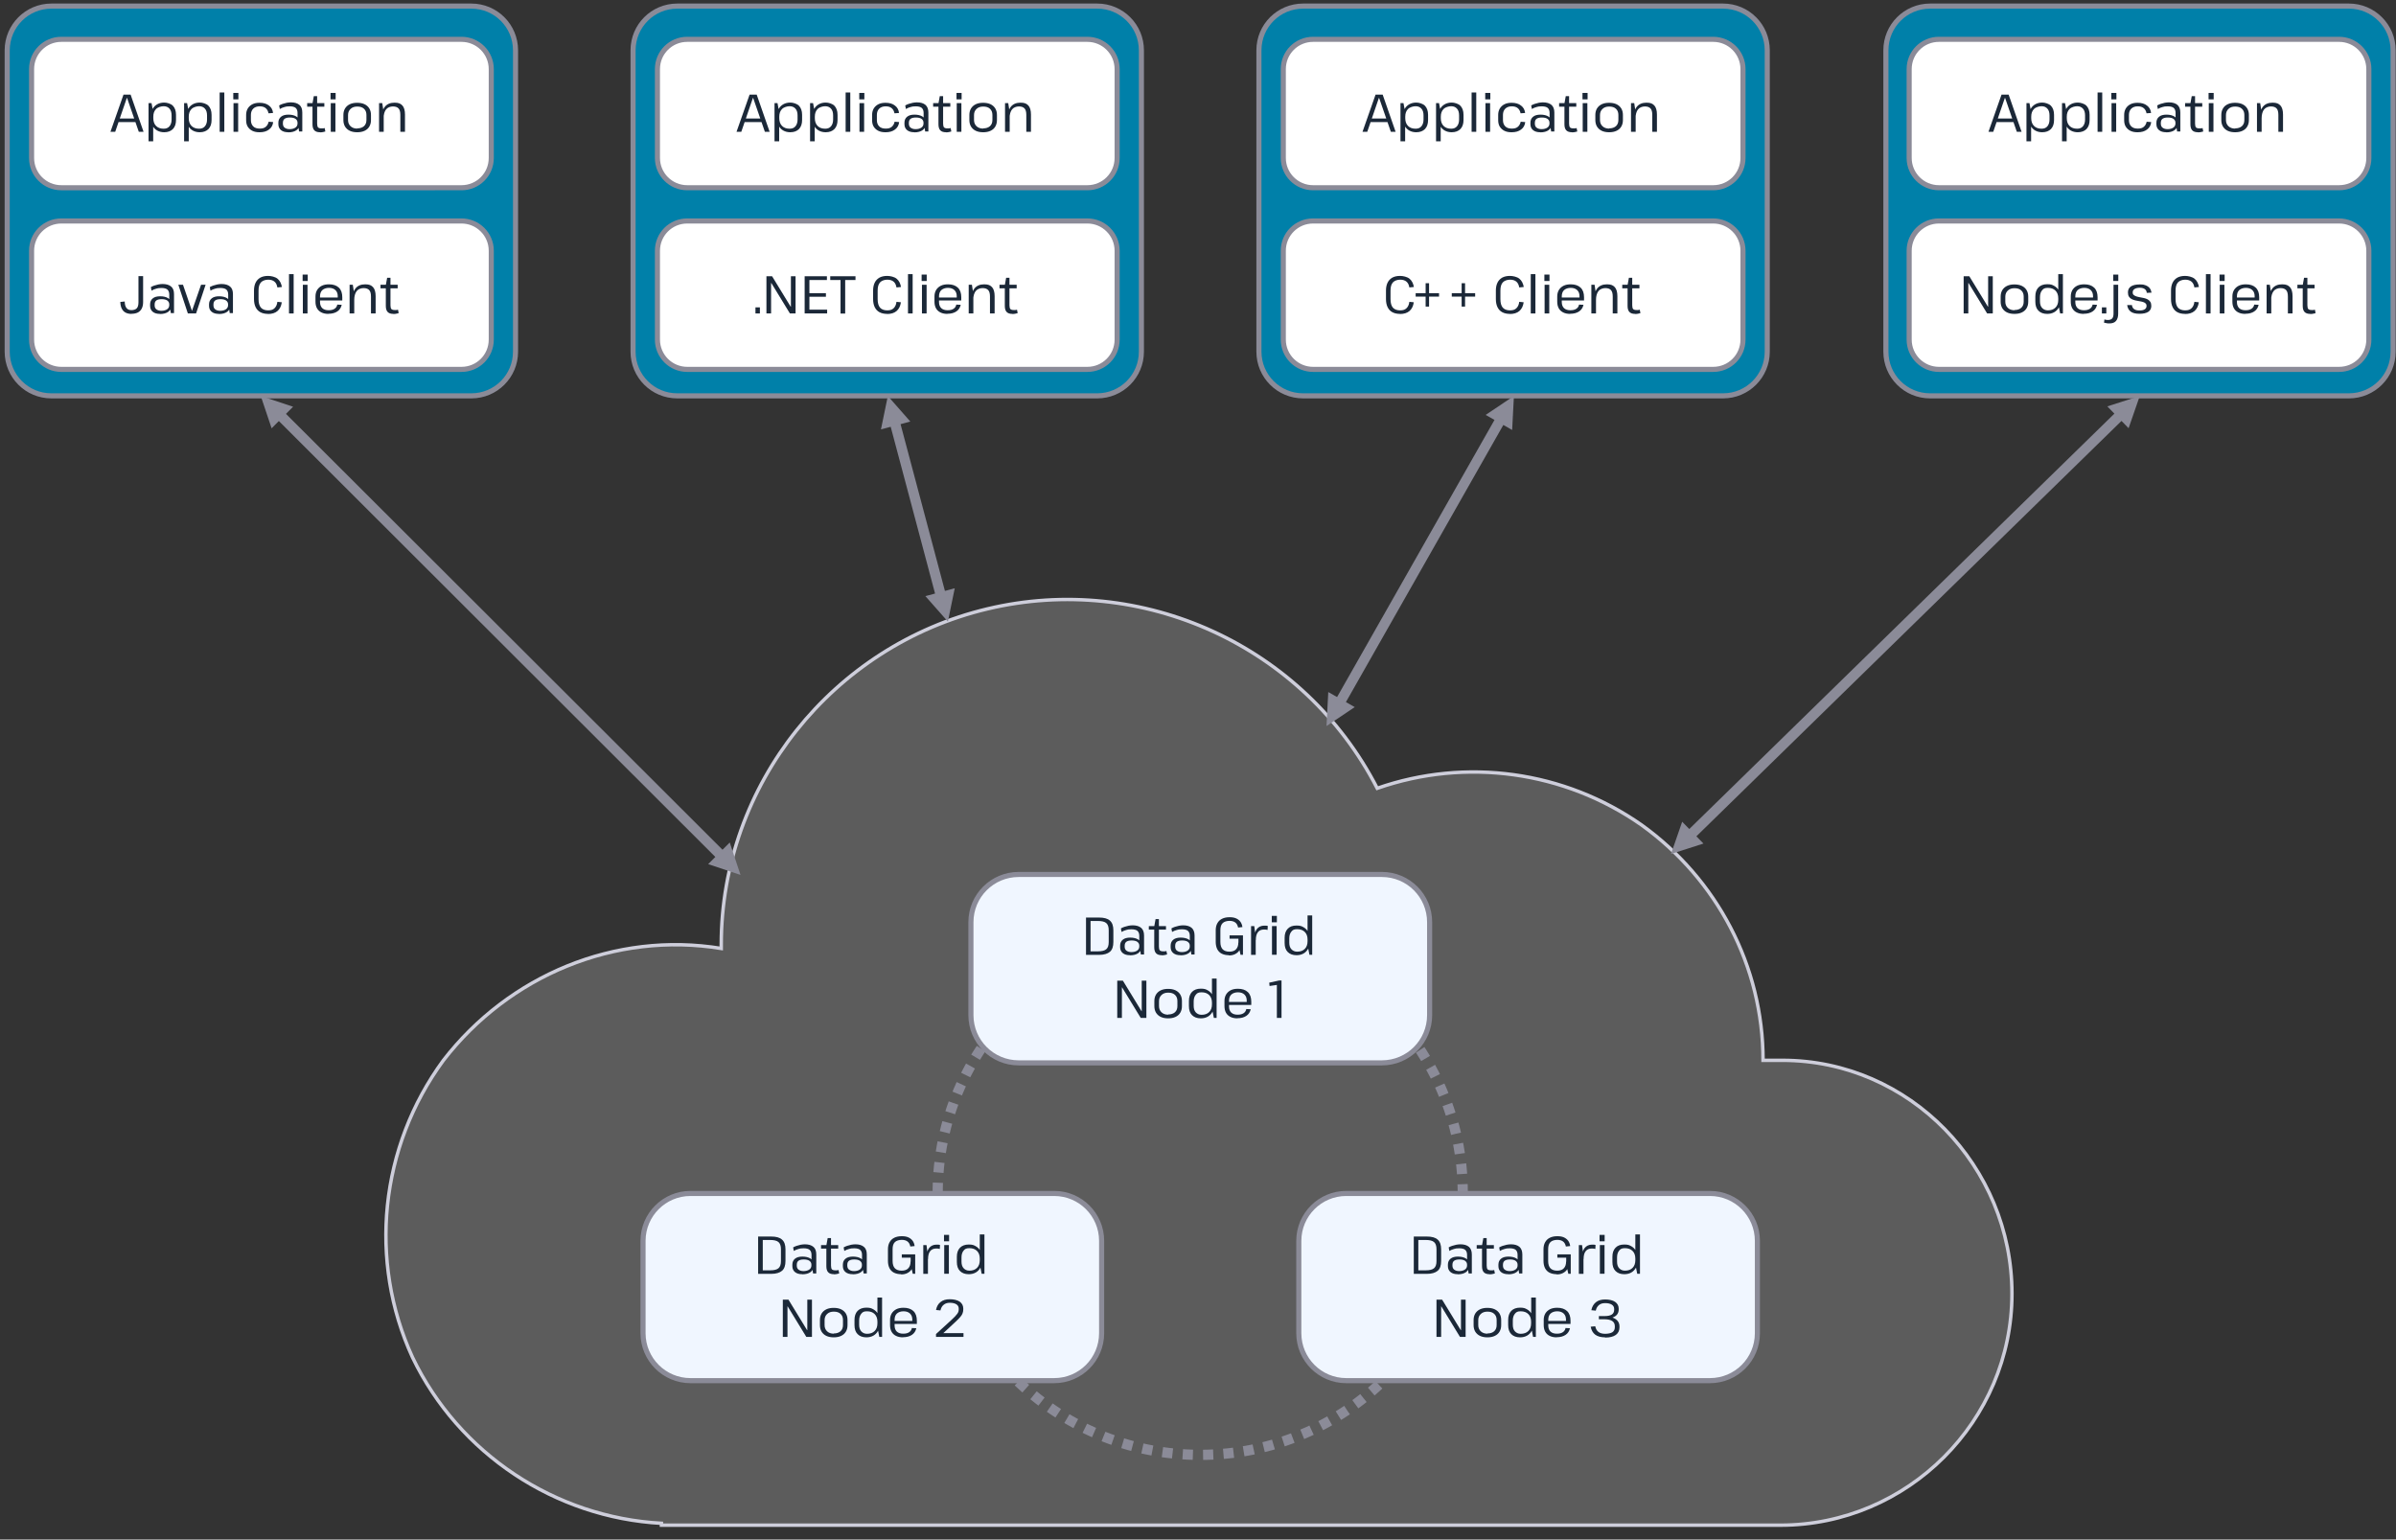 <?xml version="1.0" encoding="UTF-8"?> <svg xmlns="http://www.w3.org/2000/svg" xmlns:xlink="http://www.w3.org/1999/xlink" id="Layer_1" version="1.1" viewBox="0 0 2163 1390"><rect x="0" y="0" width="2163" height="1390" fill="#333333" stroke="none"/><defs><style> .st0 { fill: #0080a9; stroke-linejoin: round; } .st0, .st1, .st2, .st3 { stroke: #8b8b98; } .st0, .st2, .st3 { fill-rule: evenodd; stroke-width: 4.6px; } .st4 { fill: #1b2838; } .st5 { isolation: isolate; } .st1 { fill: none; stroke-dasharray: 9.2 9.2; stroke-width: 9.2px; } .st1, .st2, .st3 { stroke-miterlimit: 8; } .st2, .st6 { fill: #fff; } .st3 { fill: #f0f6ff; } .st7 { fill: #8b8b98; } .st6 { fill-opacity: .2; stroke: #cecedb; stroke-width: 3.1px; } </style></defs><path class="st0" d="M6.5,45.4C6.5,23.4,24.4,5.5,46.4,5.5h379.1c22.1,0,39.9,17.9,39.9,39.9v272.1c0,22.1-17.9,39.9-39.9,39.9H46.4c-22.1,0-39.9-17.9-39.9-39.9V45.4Z"></path><path class="st2" d="M28.5,62.4c0-14.9,12-26.9,26.9-26.9h361.2c14.8,0,26.9,12,26.9,26.9v80.2c0,14.9-12,26.9-26.9,26.9H55.4c-14.9,0-26.9-12-26.9-26.9V62.4Z"></path><g class="st5"><path class="st4" d="M111.5,85.4h6.4l11.7,33.6h-4.3l-10.6-30.6h-.2l-10.5,30.6h-4.3l11.8-33.6ZM106.3,107h16.9v3.2h-16.9v-3.2Z"></path><path class="st4" d="M134.2,93.1h2.6l1.5,8.1v26.4h-4.2v-34.6ZM148.3,119.4c-2.4,0-4.5-.5-6.3-1.5-1.8-1-3.2-2.4-4.2-4.3-1-1.8-1.5-4-1.5-6.5v-2.4c0-2.5.5-4.6,1.5-6.4,1-1.8,2.4-3.2,4.2-4.2,1.8-1,3.9-1.5,6.3-1.5s6,1,7.8,2.9c1.8,1.9,2.8,4.6,2.8,8.2v4.6c0,3.5-.9,6.2-2.8,8.2-1.9,1.9-4.5,2.9-7.9,2.9ZM147.8,116.2c2.2,0,4-.7,5.2-2.2,1.2-1.4,1.9-3.5,1.9-6v-3.8c0-2.6-.6-4.7-1.9-6.1-1.2-1.4-3-2.2-5.2-2.2s-5.2.8-6.9,2.5c-1.7,1.7-2.5,4-2.5,6.9v1.4c0,2.9.8,5.3,2.5,7,1.7,1.7,4,2.5,6.9,2.5Z"></path><path class="st4" d="M166.3,93.1h2.6l1.5,8.1v26.4h-4.2v-34.6ZM180.4,119.4c-2.4,0-4.5-.5-6.3-1.5-1.8-1-3.2-2.4-4.2-4.3-1-1.8-1.5-4-1.5-6.5v-2.4c0-2.5.5-4.6,1.5-6.4,1-1.8,2.4-3.2,4.2-4.2,1.8-1,3.9-1.5,6.3-1.5s6,1,7.8,2.9c1.8,1.9,2.8,4.6,2.8,8.2v4.6c0,3.5-.9,6.2-2.8,8.2-1.9,1.9-4.5,2.9-7.9,2.9ZM179.8,116.2c2.2,0,4-.7,5.2-2.2,1.2-1.4,1.9-3.5,1.9-6v-3.8c0-2.6-.6-4.7-1.9-6.1-1.2-1.4-3-2.2-5.2-2.2s-5.2.8-6.9,2.5c-1.7,1.7-2.5,4-2.5,6.9v1.4c0,2.9.8,5.3,2.5,7,1.7,1.7,4,2.5,6.9,2.5Z"></path><path class="st4" d="M202.5,83.5v35.5h-4.2v-35.5h4.2Z"></path><path class="st4" d="M215.2,83.9v5.8h-4.6v-5.8h4.6ZM215,93.1v25.9h-4.2v-25.9h4.2Z"></path><path class="st4" d="M234.2,119.4c-2.5,0-4.6-.4-6.4-1.3-1.8-.9-3.2-2.2-4.2-3.8-1-1.7-1.4-3.6-1.4-5.9v-4.6c0-2.3.5-4.2,1.5-5.9,1-1.6,2.4-2.9,4.2-3.8,1.8-.9,3.9-1.3,6.4-1.3,3.5,0,6.4.8,8.5,2.5,2.2,1.6,3.4,3.9,3.7,6.7l-4.1.3c-.4-2-1.2-3.6-2.6-4.7-1.3-1.1-3.1-1.6-5.4-1.6s-4.4.7-5.8,2.1c-1.4,1.4-2.1,3.3-2.1,5.7v4.6c0,2.4.7,4.3,2.1,5.7,1.4,1.4,3.4,2,5.9,2s4.1-.5,5.4-1.6c1.3-1.1,2.2-2.6,2.6-4.6l4.1.3c-.3,2.8-1.5,5.1-3.7,6.7-2.2,1.7-5,2.5-8.5,2.5Z"></path><path class="st4" d="M260.2,119.4c-2.8,0-4.9-.6-6.5-1.9-1.6-1.3-2.4-3.1-2.4-5.4v-1.3c0-2.3.8-4.1,2.4-5.4s3.8-1.9,6.7-1.9,5.5.6,7.3,1.8c1.8,1.2,2.7,3,2.7,5.3v1.4c0,2.3-.9,4.2-2.7,5.5-1.8,1.3-4.3,2-7.5,2ZM268.6,110.4v-8.5c0-2-.6-3.5-1.7-4.5-1.1-.9-2.9-1.4-5.4-1.4s-3.1.2-4.6.6c-1.5.4-3,1-4.3,1.8l-.6-3.2c.9-.5,1.9-1,3.1-1.4,1.2-.4,2.4-.7,3.7-1,1.3-.2,2.5-.4,3.7-.4,3.5,0,6,.8,7.8,2.3s2.6,3.8,2.6,6.9v17.1h-2.9l-1.3-8.6ZM261.4,116.6c2.2,0,4-.5,5.3-1.4,1.3-.9,1.9-2.2,1.9-3.7v-.7c0-1.5-.6-2.6-1.8-3.5-1.2-.8-2.9-1.2-5.1-1.2s-3.6.4-4.7,1.1c-1.1.8-1.6,2-1.6,3.8v.6c0,1.6.5,2.9,1.6,3.7,1.1.8,2.5,1.3,4.5,1.3Z"></path><path class="st4" d="M277.3,93.1h15.5v3.2h-15.5v-3.2ZM288.9,119.4c-2.4,0-4.1-.6-5.2-1.8-1.1-1.2-1.6-3-1.6-5.5v-18.7l1.2-6.6h3v24.8c0,1.6.3,2.8.8,3.4.6.6,1.6.9,3,.9s1,0,1.5,0c.5,0,1-.2,1.5-.3l.6,3.1c-.5.1-1,.3-1.5.4-.5.1-1.1.2-1.6.3-.6,0-1.1.1-1.6.1Z"></path><path class="st4" d="M303,83.9v5.8h-4.6v-5.8h4.6ZM302.8,93.1v25.9h-4.2v-25.9h4.2Z"></path><path class="st4" d="M322.5,119.4c-2.6,0-4.8-.4-6.7-1.3-1.9-.9-3.3-2.2-4.3-3.8-1-1.7-1.5-3.6-1.5-5.9v-4.6c0-2.3.5-4.2,1.5-5.9,1-1.6,2.4-2.9,4.3-3.8,1.9-.9,4.1-1.3,6.6-1.3s4.8.4,6.7,1.3c1.9.9,3.3,2.2,4.3,3.8,1,1.7,1.5,3.6,1.5,5.9v4.6c0,2.3-.5,4.2-1.5,5.9-1,1.7-2.4,2.9-4.3,3.8-1.9.9-4.1,1.3-6.7,1.3ZM322.5,115.9c2.6,0,4.6-.7,6.1-2,1.5-1.4,2.2-3.2,2.2-5.6v-4.5c0-2.4-.7-4.2-2.2-5.6-1.5-1.4-3.5-2-6.1-2s-4.5.7-6,2.1c-1.5,1.4-2.3,3.2-2.3,5.6v4.5c0,2.3.8,4.2,2.3,5.6,1.5,1.4,3.5,2.1,6,2.1Z"></path><path class="st4" d="M342.2,93.1h2.9l1.3,8.5v17.4h-4.2v-25.9ZM361.4,103.7c0-2.7-.5-4.6-1.6-5.8-1.1-1.2-2.8-1.8-5.1-1.8s-4.8.9-6.2,2.7-2.2,4.5-2.2,7.9l-1.8,3.3v-3.2c0-4.5,1-8,3-10.5,2-2.4,4.9-3.6,8.7-3.6s5.5.9,7.1,2.6c1.5,1.7,2.3,4.4,2.3,8.1v15.6h-4.2v-15.3Z"></path></g><path class="st2" d="M28.5,226.4c0-14.9,12-26.9,26.9-26.9h361.2c14.8,0,26.9,12,26.9,26.9v80.2c0,14.9-12,26.9-26.9,26.9H55.4c-14.9,0-26.9-12-26.9-26.9v-80.2Z"></path><g class="st5"><path class="st4" d="M118.7,283.4c-2.1,0-3.9-.4-5.4-1.2-1.5-.8-2.6-2-3.4-3.6-.8-1.6-1.2-3.6-1.3-6l4-.4c0,2.7.6,4.6,1.6,5.9,1,1.3,2.5,1.9,4.5,1.9s3.8-.6,4.8-1.7c1-1.1,1.5-2.9,1.5-5.4v-23.6h4.2v23.4c0,2.3-.4,4.2-1.2,5.8-.8,1.6-2,2.8-3.5,3.6-1.6.8-3.5,1.2-5.7,1.2Z"></path><path class="st4" d="M144.4,283.4c-2.8,0-4.9-.6-6.5-1.9-1.6-1.3-2.4-3.1-2.4-5.4v-1.3c0-2.3.8-4.1,2.4-5.4s3.8-1.9,6.7-1.9,5.5.6,7.3,1.8c1.8,1.2,2.7,3,2.7,5.3v1.4c0,2.3-.9,4.2-2.7,5.5-1.8,1.3-4.3,2-7.5,2ZM152.8,274.4v-8.5c0-2-.6-3.5-1.7-4.5-1.1-.9-2.9-1.4-5.4-1.4s-3.1.2-4.6.6c-1.5.4-3,1-4.3,1.8l-.6-3.2c.9-.5,1.9-1,3.1-1.4,1.2-.4,2.4-.7,3.7-1,1.3-.2,2.5-.4,3.7-.4,3.5,0,6,.8,7.8,2.3s2.6,3.8,2.6,6.9v17.1h-2.9l-1.3-8.6ZM145.6,280.6c2.2,0,4-.5,5.3-1.4,1.3-.9,1.9-2.2,1.9-3.7v-.7c0-1.5-.6-2.6-1.8-3.5-1.2-.8-2.9-1.2-5.1-1.2s-3.6.4-4.7,1.1c-1.1.8-1.6,2-1.6,3.8v.6c0,1.6.5,2.9,1.6,3.7,1.1.8,2.5,1.3,4.5,1.3Z"></path><path class="st4" d="M161,257.1h4.2l8.1,23.6h0l8.2-23.6h4.1l-8.6,25.9h-7.4l-8.6-25.9Z"></path><path class="st4" d="M197.6,283.4c-2.8,0-4.9-.6-6.5-1.9-1.6-1.3-2.4-3.1-2.4-5.4v-1.3c0-2.3.8-4.1,2.4-5.4s3.8-1.9,6.7-1.9,5.5.6,7.3,1.8c1.8,1.2,2.7,3,2.7,5.3v1.4c0,2.3-.9,4.2-2.7,5.5-1.8,1.3-4.3,2-7.5,2ZM206,274.4v-8.5c0-2-.6-3.5-1.7-4.5-1.1-.9-2.9-1.4-5.4-1.4s-3.1.2-4.6.6c-1.5.4-3,1-4.3,1.8l-.6-3.2c.9-.5,1.9-1,3.1-1.4,1.2-.4,2.4-.7,3.7-1,1.3-.2,2.5-.4,3.7-.4,3.5,0,6,.8,7.8,2.3s2.6,3.8,2.6,6.9v17.1h-2.9l-1.3-8.6ZM198.7,280.6c2.2,0,4-.5,5.3-1.4,1.3-.9,1.9-2.2,1.9-3.7v-.7c0-1.5-.6-2.6-1.8-3.5-1.2-.8-2.9-1.2-5.1-1.2s-3.6.4-4.7,1.1c-1.1.8-1.6,2-1.6,3.8v.6c0,1.6.5,2.9,1.6,3.7,1.1.8,2.5,1.3,4.5,1.3Z"></path><path class="st4" d="M242,283.4c-2.7,0-5-.5-6.9-1.5-1.9-1-3.3-2.5-4.3-4.5-1-2-1.5-4.5-1.5-7.4v-7.7c0-2.8.5-5.2,1.5-7.2,1-2,2.4-3.4,4.3-4.5,1.9-1,4.2-1.5,6.9-1.5s6.4.8,8.5,2.5,3.4,4.2,4,7.5l-4.1.4c-.4-2.4-1.3-4.2-2.7-5.3-1.3-1.1-3.2-1.7-5.6-1.7s-5,.8-6.5,2.4c-1.5,1.6-2.2,4.1-2.2,7.5v7.6c0,3.5.7,6,2.1,7.7,1.4,1.6,3.6,2.5,6.5,2.5s4.4-.6,5.8-1.9c1.4-1.3,2.3-3.2,2.6-5.8l4,.4c-.5,3.5-1.8,6.1-3.9,7.9-2.1,1.8-5,2.7-8.7,2.7Z"></path><path class="st4" d="M265.1,247.5v35.5h-4.2v-35.5h4.2Z"></path><path class="st4" d="M277.8,247.9v5.8h-4.6v-5.8h4.6ZM277.6,257.1v25.9h-4.2v-25.9h4.2Z"></path><path class="st4" d="M296.6,283.4c-2.5,0-4.6-.4-6.4-1.3-1.7-.8-3.1-2.1-4-3.7-.9-1.6-1.4-3.6-1.4-6v-4.7c0-2.3.5-4.2,1.5-5.9,1-1.6,2.4-2.9,4.2-3.8,1.8-.9,4-1.3,6.5-1.3,3.8,0,6.8,1,8.9,3,2.1,2,3.1,4.9,3.1,8.7v2.9h-20.8v-2.7h17.4l-.7,1.1v-2.3c0-2.3-.7-4.2-2.1-5.5-1.4-1.3-3.3-2-5.8-2s-4.5.7-6,2c-1.4,1.3-2.1,3.2-2.1,5.7v5.1c0,2.4.7,4.2,2,5.5,1.4,1.3,3.3,1.9,5.7,1.9s4-.4,5.4-1.3c1.4-.9,2.2-2.2,2.5-3.8l4,.2c-.6,2.6-1.9,4.6-4,6-2.1,1.4-4.8,2.1-8,2.1Z"></path><path class="st4" d="M315.6,257.1h2.9l1.3,8.5v17.4h-4.2v-25.9ZM334.9,267.7c0-2.7-.5-4.6-1.6-5.8-1.1-1.2-2.8-1.8-5.1-1.8s-4.8.9-6.2,2.7-2.2,4.5-2.2,7.9l-1.8,3.3v-3.2c0-4.5,1-8,3-10.5,2-2.4,4.9-3.6,8.7-3.6s5.5.9,7.1,2.6c1.5,1.7,2.3,4.4,2.3,8.1v15.6h-4.2v-15.3Z"></path><path class="st4" d="M343.5,257.1h15.5v3.2h-15.5v-3.2ZM355.1,283.4c-2.4,0-4.1-.6-5.2-1.8-1.1-1.2-1.6-3-1.6-5.5v-18.7l1.2-6.6h3v24.8c0,1.6.3,2.8.8,3.4.6.6,1.6.9,3,.9s1,0,1.5,0c.5,0,1-.2,1.5-.3l.6,3.1c-.5.1-1,.3-1.5.4-.5.1-1.1.2-1.6.3-.6,0-1.1.1-1.6.1Z"></path></g><path class="st0" d="M571.5,45.4c0-22.1,17.9-39.9,39.9-39.9h379.1c22.1,0,39.9,17.9,39.9,39.9v272.1c0,22.1-17.9,39.9-39.9,39.9h-379.1c-22.1,0-39.9-17.9-39.9-39.9V45.4Z"></path><path class="st2" d="M593.5,62.4c0-14.9,12-26.9,26.9-26.9h361.2c14.8,0,26.9,12,26.9,26.9v80.2c0,14.9-12,26.9-26.9,26.9h-361.2c-14.8,0-26.9-12-26.9-26.9V62.4Z"></path><g class="st5"><path class="st4" d="M676.7,85.4h6.4l11.7,33.6h-4.3l-10.6-30.6h-.2l-10.5,30.6h-4.3l11.8-33.6ZM671.4,107h16.9v3.2h-16.9v-3.2Z"></path><path class="st4" d="M699.3,93.1h2.6l1.5,8.1v26.4h-4.2v-34.6ZM713.5,119.4c-2.4,0-4.5-.5-6.3-1.5s-3.2-2.4-4.2-4.3c-1-1.8-1.5-4-1.5-6.5v-2.4c0-2.5.5-4.6,1.5-6.4,1-1.8,2.4-3.2,4.2-4.2,1.8-1,3.9-1.5,6.3-1.5s6,1,7.8,2.9c1.8,1.9,2.8,4.6,2.8,8.2v4.6c0,3.5-.9,6.2-2.8,8.2-1.9,1.9-4.5,2.9-7.9,2.9ZM712.9,116.2c2.2,0,4-.7,5.2-2.2,1.2-1.4,1.9-3.5,1.9-6v-3.8c0-2.6-.6-4.7-1.9-6.1-1.2-1.4-3-2.2-5.2-2.2s-5.2.8-6.9,2.5c-1.7,1.7-2.5,4-2.5,6.9v1.4c0,2.9.8,5.3,2.5,7,1.7,1.7,4,2.5,6.9,2.5Z"></path><path class="st4" d="M731.4,93.1h2.6l1.5,8.1v26.4h-4.2v-34.6ZM745.5,119.4c-2.4,0-4.5-.5-6.3-1.5-1.8-1-3.2-2.4-4.2-4.3-1-1.8-1.5-4-1.5-6.5v-2.4c0-2.5.5-4.6,1.5-6.4,1-1.8,2.4-3.2,4.2-4.2,1.8-1,3.9-1.5,6.3-1.5s6,1,7.8,2.9c1.8,1.9,2.8,4.6,2.8,8.2v4.6c0,3.5-.9,6.2-2.8,8.2-1.9,1.9-4.5,2.9-7.9,2.9ZM745,116.2c2.2,0,4-.7,5.2-2.2,1.2-1.4,1.9-3.5,1.9-6v-3.8c0-2.6-.6-4.7-1.9-6.1-1.2-1.4-3-2.2-5.2-2.2s-5.2.8-6.9,2.5-2.5,4-2.5,6.9v1.4c0,2.9.8,5.3,2.5,7,1.7,1.7,4,2.5,6.9,2.5Z"></path><path class="st4" d="M767.6,83.5v35.5h-4.2v-35.5h4.2Z"></path><path class="st4" d="M780.3,83.9v5.8h-4.6v-5.8h4.6ZM780.1,93.1v25.9h-4.2v-25.9h4.2Z"></path><path class="st4" d="M799.3,119.4c-2.5,0-4.6-.4-6.4-1.3s-3.2-2.2-4.2-3.8c-1-1.7-1.4-3.6-1.4-5.9v-4.6c0-2.3.5-4.2,1.5-5.9,1-1.6,2.4-2.9,4.2-3.8,1.8-.9,3.9-1.3,6.4-1.3,3.5,0,6.4.8,8.5,2.5,2.2,1.6,3.4,3.9,3.7,6.7l-4.1.3c-.4-2-1.2-3.6-2.6-4.7-1.3-1.1-3.1-1.6-5.4-1.6s-4.4.7-5.8,2.1c-1.4,1.4-2.1,3.3-2.1,5.7v4.6c0,2.4.7,4.3,2.1,5.7s3.4,2,5.9,2,4.1-.5,5.4-1.6c1.3-1.1,2.2-2.6,2.6-4.6l4.1.3c-.3,2.8-1.5,5.1-3.7,6.7-2.2,1.7-5,2.5-8.5,2.5Z"></path><path class="st4" d="M825.4,119.4c-2.8,0-4.9-.6-6.5-1.9-1.6-1.3-2.4-3.1-2.4-5.4v-1.3c0-2.3.8-4.1,2.4-5.4s3.8-1.9,6.7-1.9,5.5.6,7.3,1.8c1.8,1.2,2.7,3,2.7,5.3v1.4c0,2.3-.9,4.2-2.7,5.5-1.8,1.3-4.3,2-7.5,2ZM833.8,110.4v-8.5c0-2-.6-3.5-1.7-4.5-1.1-.9-2.9-1.4-5.4-1.4s-3.1.2-4.6.6c-1.5.4-3,1-4.3,1.8l-.6-3.2c.9-.5,1.9-1,3.1-1.4,1.2-.4,2.4-.7,3.7-1,1.3-.2,2.5-.4,3.7-.4,3.5,0,6,.8,7.8,2.3,1.7,1.5,2.6,3.8,2.6,6.9v17.1h-2.9l-1.3-8.6ZM826.5,116.6c2.2,0,4-.5,5.3-1.4,1.3-.9,1.9-2.2,1.9-3.7v-.7c0-1.5-.6-2.6-1.8-3.5-1.2-.8-2.9-1.2-5.1-1.2s-3.6.4-4.7,1.1c-1.1.8-1.6,2-1.6,3.8v.6c0,1.6.5,2.9,1.6,3.7,1.1.8,2.5,1.3,4.5,1.3Z"></path><path class="st4" d="M842.4,93.1h15.5v3.2h-15.5v-3.2ZM854,119.4c-2.4,0-4.1-.6-5.2-1.8-1.1-1.2-1.6-3-1.6-5.5v-18.7l1.2-6.6h3v24.8c0,1.6.3,2.8.8,3.4.6.6,1.6.9,3,.9s1,0,1.5,0c.5,0,1-.2,1.5-.3l.6,3.1c-.5.1-1,.3-1.5.4-.5.1-1.1.2-1.6.3-.6,0-1.1.1-1.6.1Z"></path><path class="st4" d="M868.1,83.9v5.8h-4.6v-5.8h4.6ZM867.9,93.1v25.9h-4.2v-25.9h4.2Z"></path><path class="st4" d="M887.6,119.4c-2.6,0-4.8-.4-6.7-1.3s-3.3-2.2-4.3-3.8c-1-1.7-1.5-3.6-1.5-5.9v-4.6c0-2.3.5-4.2,1.5-5.9,1-1.6,2.4-2.9,4.3-3.8,1.9-.9,4.1-1.3,6.6-1.3s4.8.4,6.7,1.3c1.9.9,3.3,2.2,4.3,3.8,1,1.7,1.5,3.6,1.5,5.9v4.6c0,2.3-.5,4.2-1.5,5.9-1,1.7-2.4,2.9-4.3,3.8-1.9.9-4.1,1.3-6.7,1.3ZM887.6,115.9c2.6,0,4.6-.7,6.1-2,1.5-1.4,2.2-3.2,2.2-5.6v-4.5c0-2.4-.7-4.2-2.2-5.6-1.5-1.4-3.5-2-6.1-2s-4.5.7-6,2.1c-1.5,1.4-2.3,3.2-2.3,5.6v4.5c0,2.3.8,4.2,2.3,5.6s3.5,2.1,6,2.1Z"></path><path class="st4" d="M907.3,93.1h2.9l1.3,8.5v17.4h-4.2v-25.9ZM926.5,103.7c0-2.7-.5-4.6-1.6-5.8-1.1-1.2-2.8-1.8-5.1-1.8s-4.8.9-6.2,2.7c-1.4,1.8-2.2,4.5-2.2,7.9l-1.8,3.3v-3.2c0-4.5,1-8,3-10.5,2-2.4,4.9-3.6,8.7-3.6s5.5.9,7.1,2.6c1.5,1.7,2.3,4.4,2.3,8.1v15.6h-4.2v-15.3Z"></path></g><path class="st2" d="M593.5,226.4c0-14.9,12-26.9,26.9-26.9h361.2c14.8,0,26.9,12,26.9,26.9v80.2c0,14.9-12,26.9-26.9,26.9h-361.2c-14.8,0-26.9-12-26.9-26.9v-80.2Z"></path><g class="st5"><path class="st4" d="M686,277.5v5.5h-4v-5.5h4Z"></path><path class="st4" d="M718.2,249.4v33.6h-5.1l-16.8-27.5h-.2v27.5h-4.2v-33.6h5.1l16.8,27.5h.2v-27.5h4.2Z"></path><path class="st4" d="M729.7,279.6h17v3.4h-20.3v-33.6h20.1v3.4h-16.8l1-2.6v16.1l-1-1.6h15.9v3.2h-15.9l1-1.6v16l-1-2.6Z"></path><path class="st4" d="M772.3,249.4v3.4h-11.4l2.1-2v32.3h-4.2v-32.3l2,2h-11.3v-3.4h22.8Z"></path><path class="st4" d="M800.9,283.4c-2.7,0-5-.5-6.9-1.5-1.9-1-3.3-2.5-4.3-4.5-1-2-1.5-4.5-1.5-7.4v-7.7c0-2.8.5-5.2,1.5-7.2,1-2,2.4-3.4,4.3-4.5,1.9-1,4.2-1.5,6.9-1.5s6.4.8,8.5,2.5,3.4,4.2,4,7.5l-4.1.4c-.4-2.4-1.3-4.2-2.7-5.3-1.3-1.1-3.2-1.7-5.6-1.7s-5,.8-6.5,2.4c-1.5,1.6-2.2,4.1-2.2,7.5v7.6c0,3.5.7,6,2.1,7.7,1.4,1.6,3.6,2.5,6.5,2.5s4.4-.6,5.8-1.9c1.4-1.3,2.3-3.2,2.6-5.8l4,.4c-.5,3.5-1.8,6.1-3.9,7.9-2.1,1.8-5,2.7-8.7,2.7Z"></path><path class="st4" d="M823.9,247.5v35.5h-4.2v-35.5h4.2Z"></path><path class="st4" d="M836.6,247.9v5.8h-4.6v-5.8h4.6ZM836.5,257.1v25.9h-4.2v-25.9h4.2Z"></path><path class="st4" d="M855.4,283.4c-2.5,0-4.6-.4-6.4-1.3-1.7-.8-3.1-2.1-4-3.7-.9-1.6-1.4-3.6-1.4-6v-4.7c0-2.3.5-4.2,1.5-5.9,1-1.6,2.4-2.9,4.2-3.8,1.8-.9,4-1.3,6.5-1.3,3.8,0,6.8,1,8.9,3,2.1,2,3.1,4.9,3.1,8.7v2.9h-20.8v-2.7h17.4l-.7,1.1v-2.3c0-2.3-.7-4.2-2.1-5.5-1.4-1.3-3.3-2-5.8-2s-4.5.7-6,2c-1.4,1.3-2.1,3.2-2.1,5.7v5.1c0,2.4.7,4.2,2,5.5,1.4,1.3,3.3,1.9,5.7,1.9s4-.4,5.4-1.3c1.4-.9,2.2-2.2,2.5-3.8l4,.2c-.6,2.6-1.9,4.6-4,6-2.1,1.4-4.8,2.1-8,2.1Z"></path><path class="st4" d="M874.5,257.1h2.9l1.3,8.5v17.4h-4.2v-25.9ZM893.7,267.7c0-2.7-.5-4.6-1.6-5.8-1.1-1.2-2.8-1.8-5.1-1.8s-4.8.9-6.2,2.7-2.2,4.5-2.2,7.9l-1.8,3.3v-3.2c0-4.5,1-8,3-10.5,2-2.4,4.9-3.6,8.7-3.6s5.5.9,7.1,2.6c1.5,1.7,2.3,4.4,2.3,8.1v15.6h-4.2v-15.3Z"></path><path class="st4" d="M902.3,257.1h15.5v3.2h-15.5v-3.2ZM913.9,283.4c-2.4,0-4.1-.6-5.2-1.8-1.1-1.2-1.6-3-1.6-5.5v-18.7l1.2-6.6h3v24.8c0,1.6.3,2.8.8,3.4.6.6,1.6.9,3,.9s1,0,1.5,0c.5,0,1-.2,1.5-.3l.6,3.1c-.5.1-1,.3-1.5.4-.5.1-1.1.2-1.6.3-.6,0-1.1.1-1.6.1Z"></path></g><path class="st0" d="M1136.5,45.4c0-22.1,17.9-39.9,39.9-39.9h379.1c22.1,0,39.9,17.9,39.9,39.9v272.1c0,22.1-17.9,39.9-39.9,39.9h-379.1c-22.1,0-39.9-17.9-39.9-39.9V45.4Z"></path><path class="st2" d="M1158.5,62.4c0-14.9,12-26.9,26.9-26.9h361.2c14.8,0,26.9,12,26.9,26.9v80.2c0,14.9-12,26.9-26.9,26.9h-361.2c-14.8,0-26.9-12-26.9-26.9V62.4Z"></path><g class="st5"><path class="st4" d="M1241.8,85.4h6.4l11.7,33.6h-4.3l-10.6-30.6h-.2l-10.5,30.6h-4.3l11.8-33.6ZM1236.5,107h16.9v3.2h-16.9v-3.2Z"></path><path class="st4" d="M1264.4,93.1h2.6l1.5,8.1v26.4h-4.2v-34.6ZM1278.6,119.4c-2.4,0-4.5-.5-6.3-1.5s-3.2-2.4-4.2-4.3c-1-1.8-1.5-4-1.5-6.5v-2.4c0-2.5.5-4.6,1.5-6.4,1-1.8,2.4-3.2,4.2-4.2,1.8-1,3.9-1.5,6.3-1.5s6,1,7.8,2.9c1.8,1.9,2.8,4.6,2.8,8.2v4.6c0,3.5-.9,6.2-2.8,8.2-1.9,1.9-4.5,2.9-7.9,2.9ZM1278,116.2c2.2,0,4-.7,5.2-2.2,1.2-1.4,1.9-3.5,1.9-6v-3.8c0-2.6-.6-4.7-1.9-6.1-1.2-1.4-3-2.2-5.2-2.2s-5.2.8-6.9,2.5-2.5,4-2.5,6.9v1.4c0,2.9.8,5.3,2.5,7,1.7,1.7,4,2.5,6.9,2.5Z"></path><path class="st4" d="M1296.5,93.1h2.6l1.5,8.1v26.4h-4.2v-34.6ZM1310.6,119.4c-2.4,0-4.5-.5-6.3-1.5-1.8-1-3.2-2.4-4.2-4.3-1-1.8-1.5-4-1.5-6.5v-2.4c0-2.5.5-4.6,1.5-6.4,1-1.8,2.4-3.2,4.2-4.2,1.8-1,3.9-1.5,6.3-1.5s6,1,7.8,2.9c1.8,1.9,2.8,4.6,2.8,8.2v4.6c0,3.5-.9,6.2-2.8,8.2-1.9,1.9-4.5,2.9-7.9,2.9ZM1310.1,116.2c2.2,0,4-.7,5.2-2.2,1.2-1.4,1.9-3.5,1.9-6v-3.8c0-2.6-.6-4.7-1.9-6.1-1.2-1.4-3-2.2-5.2-2.2s-5.2.8-6.9,2.5-2.5,4-2.5,6.9v1.4c0,2.9.8,5.3,2.5,7,1.7,1.7,4,2.5,6.9,2.5Z"></path><path class="st4" d="M1332.7,83.5v35.5h-4.2v-35.5h4.2Z"></path><path class="st4" d="M1345.4,83.9v5.8h-4.6v-5.8h4.6ZM1345.2,93.1v25.9h-4.2v-25.9h4.2Z"></path><path class="st4" d="M1364.5,119.4c-2.5,0-4.6-.4-6.4-1.3s-3.2-2.2-4.2-3.8c-1-1.7-1.4-3.6-1.4-5.9v-4.6c0-2.3.5-4.2,1.5-5.9,1-1.6,2.4-2.9,4.2-3.8,1.8-.9,3.9-1.3,6.4-1.3,3.5,0,6.4.8,8.5,2.5,2.2,1.6,3.4,3.9,3.7,6.7l-4.1.3c-.4-2-1.2-3.6-2.6-4.7-1.3-1.1-3.1-1.6-5.4-1.6s-4.4.7-5.8,2.1-2.1,3.3-2.1,5.7v4.6c0,2.4.7,4.3,2.1,5.7s3.4,2,5.9,2,4.1-.5,5.4-1.6c1.3-1.1,2.2-2.6,2.6-4.6l4.1.3c-.3,2.8-1.5,5.1-3.7,6.7-2.2,1.7-5,2.5-8.5,2.5Z"></path><path class="st4" d="M1390.5,119.4c-2.8,0-4.9-.6-6.5-1.9-1.6-1.3-2.4-3.1-2.4-5.4v-1.3c0-2.3.8-4.1,2.4-5.4s3.8-1.9,6.7-1.9,5.5.6,7.3,1.8c1.8,1.2,2.7,3,2.7,5.3v1.4c0,2.3-.9,4.2-2.7,5.5-1.8,1.3-4.3,2-7.5,2ZM1398.9,110.4v-8.5c0-2-.6-3.5-1.7-4.5-1.1-.9-2.9-1.4-5.4-1.4s-3.1.2-4.6.6c-1.5.4-3,1-4.3,1.8l-.6-3.2c.9-.5,1.9-1,3.1-1.4,1.2-.4,2.4-.7,3.7-1,1.3-.2,2.5-.4,3.7-.4,3.5,0,6,.8,7.8,2.3,1.7,1.5,2.6,3.8,2.6,6.9v17.1h-2.9l-1.3-8.6ZM1391.6,116.6c2.2,0,4-.5,5.3-1.4,1.3-.9,1.9-2.2,1.9-3.7v-.7c0-1.5-.6-2.6-1.8-3.5-1.2-.8-2.9-1.2-5.1-1.2s-3.6.4-4.7,1.1c-1.1.8-1.6,2-1.6,3.8v.6c0,1.6.5,2.9,1.6,3.7,1.1.8,2.5,1.3,4.5,1.3Z"></path><path class="st4" d="M1407.5,93.1h15.5v3.2h-15.5v-3.2ZM1419.1,119.4c-2.4,0-4.1-.6-5.2-1.8-1.1-1.2-1.6-3-1.6-5.5v-18.7l1.2-6.6h3v24.8c0,1.6.3,2.8.8,3.4.6.6,1.6.9,3,.9s1,0,1.5,0c.5,0,1-.2,1.5-.3l.6,3.1c-.5.1-1,.3-1.5.4-.5.1-1.1.2-1.6.3-.6,0-1.1.1-1.6.1Z"></path><path class="st4" d="M1433.2,83.9v5.8h-4.6v-5.8h4.6ZM1433,93.1v25.9h-4.2v-25.9h4.2Z"></path><path class="st4" d="M1452.7,119.4c-2.6,0-4.8-.4-6.7-1.3-1.9-.9-3.3-2.2-4.3-3.8-1-1.7-1.5-3.6-1.5-5.9v-4.6c0-2.3.5-4.2,1.5-5.9,1-1.6,2.4-2.9,4.3-3.8,1.9-.9,4.1-1.3,6.6-1.3s4.8.4,6.7,1.3c1.9.9,3.3,2.2,4.3,3.8,1,1.7,1.5,3.6,1.5,5.9v4.6c0,2.3-.5,4.2-1.5,5.9-1,1.7-2.4,2.9-4.3,3.8s-4.1,1.3-6.7,1.3ZM1452.7,115.9c2.6,0,4.6-.7,6.1-2,1.5-1.4,2.2-3.2,2.2-5.6v-4.5c0-2.4-.7-4.2-2.2-5.6s-3.5-2-6.1-2-4.5.7-6,2.1c-1.5,1.4-2.3,3.2-2.3,5.6v4.5c0,2.3.8,4.2,2.3,5.6,1.5,1.4,3.5,2.1,6,2.1Z"></path><path class="st4" d="M1472.4,93.1h2.9l1.3,8.5v17.4h-4.2v-25.9ZM1491.6,103.7c0-2.7-.5-4.6-1.6-5.8-1.1-1.2-2.8-1.8-5.1-1.8s-4.8.9-6.2,2.7c-1.4,1.8-2.2,4.5-2.2,7.9l-1.8,3.3v-3.2c0-4.5,1-8,3-10.5,2-2.4,4.9-3.6,8.7-3.6s5.5.9,7.1,2.6c1.5,1.7,2.3,4.4,2.3,8.1v15.6h-4.2v-15.3Z"></path></g><path class="st2" d="M1158.5,226.4c0-14.9,12-26.9,26.9-26.9h361.2c14.8,0,26.9,12,26.9,26.9v80.2c0,14.9-12,26.9-26.9,26.9h-361.2c-14.8,0-26.9-12-26.9-26.9v-80.2Z"></path><g class="st5"><path class="st4" d="M1263.9,283.4c-2.7,0-5-.5-6.9-1.5-1.9-1-3.3-2.5-4.3-4.5-1-2-1.5-4.5-1.5-7.4v-7.7c0-2.8.5-5.2,1.5-7.2,1-2,2.4-3.4,4.3-4.5,1.9-1,4.2-1.5,6.9-1.5s6.4.8,8.5,2.5,3.4,4.2,4,7.5l-4.1.4c-.4-2.4-1.3-4.2-2.7-5.3-1.3-1.1-3.2-1.7-5.6-1.7s-5,.8-6.5,2.4c-1.5,1.6-2.2,4.1-2.2,7.5v7.6c0,3.5.7,6,2.1,7.7,1.4,1.6,3.6,2.5,6.5,2.5s4.4-.6,5.8-1.9c1.4-1.3,2.3-3.2,2.6-5.8l4,.4c-.5,3.5-1.8,6.1-3.9,7.9-2.1,1.8-5,2.7-8.7,2.7Z"></path><path class="st4" d="M1278,264.7h21.1v3.1h-21.1v-3.1ZM1287,255.7h3.1v21.1h-3.1v-21.1Z"></path></g><g class="st5"><path class="st4" d="M1310.6,264.7h21.1v3.1h-21.1v-3.1ZM1319.5,255.7h3.1v21.1h-3.1v-21.1Z"></path></g><g class="st5"><path class="st4" d="M1363.1,283.4c-2.7,0-5-.5-6.9-1.5-1.9-1-3.3-2.5-4.3-4.5-1-2-1.5-4.5-1.5-7.4v-7.7c0-2.8.5-5.2,1.5-7.2,1-2,2.4-3.4,4.3-4.5,1.9-1,4.2-1.5,6.9-1.5s6.4.8,8.5,2.5,3.4,4.2,4,7.5l-4.1.4c-.4-2.4-1.3-4.2-2.7-5.3-1.3-1.1-3.2-1.7-5.6-1.7s-5,.8-6.5,2.4c-1.5,1.6-2.2,4.1-2.2,7.5v7.6c0,3.5.7,6,2.1,7.7,1.4,1.6,3.6,2.5,6.5,2.5s4.4-.6,5.8-1.9c1.4-1.3,2.3-3.2,2.6-5.8l4,.4c-.5,3.5-1.8,6.1-3.9,7.9-2.1,1.8-5,2.7-8.7,2.7Z"></path><path class="st4" d="M1386.1,247.5v35.5h-4.2v-35.5h4.2Z"></path><path class="st4" d="M1398.8,247.9v5.8h-4.6v-5.8h4.6ZM1398.6,257.1v25.9h-4.2v-25.9h4.2Z"></path><path class="st4" d="M1417.6,283.4c-2.5,0-4.6-.4-6.4-1.3s-3.1-2.1-4-3.7c-.9-1.6-1.4-3.6-1.4-6v-4.7c0-2.3.5-4.2,1.5-5.9,1-1.6,2.4-2.9,4.2-3.8,1.8-.9,4-1.3,6.5-1.3,3.8,0,6.8,1,8.9,3s3.1,4.9,3.1,8.7v2.9h-20.8v-2.7h17.4l-.7,1.1v-2.3c0-2.3-.7-4.2-2.1-5.5-1.4-1.3-3.3-2-5.8-2s-4.5.7-6,2c-1.4,1.3-2.1,3.2-2.1,5.7v5.1c0,2.4.7,4.2,2,5.5,1.4,1.3,3.3,1.9,5.7,1.9s4-.4,5.4-1.3c1.4-.9,2.2-2.2,2.5-3.8l4,.2c-.6,2.6-1.9,4.6-4,6-2.1,1.4-4.8,2.1-8,2.1Z"></path><path class="st4" d="M1436.6,257.1h2.9l1.3,8.5v17.4h-4.2v-25.9ZM1455.9,267.7c0-2.7-.5-4.6-1.6-5.8-1.1-1.2-2.8-1.8-5.1-1.8s-4.8.9-6.2,2.7c-1.4,1.8-2.2,4.5-2.2,7.9l-1.8,3.3v-3.2c0-4.5,1-8,3-10.5,2-2.4,4.9-3.6,8.7-3.6s5.5.9,7.1,2.6c1.5,1.7,2.3,4.4,2.3,8.1v15.6h-4.2v-15.3Z"></path><path class="st4" d="M1464.5,257.1h15.5v3.2h-15.5v-3.2ZM1476.1,283.4c-2.4,0-4.1-.6-5.2-1.8-1.1-1.2-1.6-3-1.6-5.5v-18.7l1.2-6.6h3v24.8c0,1.6.3,2.8.8,3.4.6.6,1.6.9,3,.9s1,0,1.5,0c.5,0,1-.2,1.5-.3l.6,3.1c-.5.1-1,.3-1.5.4-.5.1-1.1.2-1.6.3-.6,0-1.1.1-1.6.1Z"></path></g><path class="st0" d="M1702.5,45.4c0-22.1,17.9-39.9,39.9-39.9h378.1c22.1,0,39.9,17.9,39.9,39.9v272.1c0,22.1-17.9,39.9-39.9,39.9h-378.1c-22.1,0-39.9-17.9-39.9-39.9V45.4Z"></path><path class="st2" d="M1723.5,62.4c0-14.9,12-26.9,26.9-26.9h361.2c14.8,0,26.9,12,26.9,26.9v80.2c0,14.9-12,26.9-26.9,26.9h-361.2c-14.8,0-26.9-12-26.9-26.9V62.4Z"></path><g class="st5"><path class="st4" d="M1806.9,85.4h6.4l11.7,33.6h-4.3l-10.6-30.6h-.2l-10.5,30.6h-4.3l11.8-33.6ZM1801.6,107h16.9v3.2h-16.9v-3.2Z"></path><path class="st4" d="M1829.5,93.1h2.6l1.5,8.1v26.4h-4.2v-34.6ZM1843.7,119.4c-2.4,0-4.5-.5-6.3-1.5-1.8-1-3.2-2.4-4.2-4.3-1-1.8-1.5-4-1.5-6.5v-2.4c0-2.5.5-4.6,1.5-6.4,1-1.8,2.4-3.2,4.2-4.2,1.8-1,3.9-1.5,6.3-1.5s6,1,7.8,2.9c1.8,1.9,2.8,4.6,2.8,8.2v4.6c0,3.5-.9,6.2-2.8,8.2-1.9,1.9-4.5,2.9-7.9,2.9ZM1843.1,116.2c2.2,0,4-.7,5.2-2.2,1.2-1.4,1.9-3.5,1.9-6v-3.8c0-2.6-.6-4.7-1.9-6.1-1.2-1.4-3-2.2-5.2-2.2s-5.2.8-6.9,2.5-2.5,4-2.5,6.9v1.4c0,2.9.8,5.3,2.5,7,1.7,1.7,4,2.5,6.9,2.5Z"></path><path class="st4" d="M1861.6,93.1h2.6l1.5,8.1v26.4h-4.2v-34.6ZM1875.8,119.4c-2.4,0-4.5-.5-6.3-1.5s-3.2-2.4-4.2-4.3c-1-1.8-1.5-4-1.5-6.5v-2.4c0-2.5.5-4.6,1.5-6.4,1-1.8,2.4-3.2,4.2-4.2,1.8-1,3.9-1.5,6.3-1.5s6,1,7.8,2.9c1.8,1.9,2.8,4.6,2.8,8.2v4.6c0,3.5-.9,6.2-2.8,8.2-1.9,1.9-4.5,2.9-7.9,2.9ZM1875.2,116.2c2.2,0,4-.7,5.2-2.2,1.2-1.4,1.9-3.5,1.9-6v-3.8c0-2.6-.6-4.7-1.9-6.1-1.2-1.4-3-2.2-5.2-2.2s-5.2.8-6.9,2.5c-1.7,1.7-2.5,4-2.5,6.9v1.4c0,2.9.8,5.3,2.5,7,1.7,1.7,4,2.5,6.9,2.5Z"></path><path class="st4" d="M1897.8,83.5v35.5h-4.2v-35.5h4.2Z"></path><path class="st4" d="M1910.6,83.9v5.8h-4.6v-5.8h4.6ZM1910.4,93.1v25.9h-4.2v-25.9h4.2Z"></path><path class="st4" d="M1929.6,119.4c-2.5,0-4.6-.4-6.4-1.3-1.8-.9-3.2-2.2-4.2-3.8-1-1.7-1.4-3.6-1.4-5.9v-4.6c0-2.3.5-4.2,1.5-5.9,1-1.6,2.4-2.9,4.2-3.8,1.8-.9,3.9-1.3,6.4-1.3,3.5,0,6.4.8,8.5,2.5,2.2,1.6,3.4,3.9,3.7,6.7l-4.1.3c-.4-2-1.2-3.6-2.6-4.7-1.3-1.1-3.1-1.6-5.4-1.6s-4.4.7-5.8,2.1-2.1,3.3-2.1,5.7v4.6c0,2.4.7,4.3,2.1,5.7,1.4,1.4,3.4,2,5.9,2s4.1-.5,5.4-1.6c1.3-1.1,2.2-2.6,2.6-4.6l4.1.3c-.3,2.8-1.5,5.1-3.7,6.7-2.2,1.7-5,2.5-8.5,2.5Z"></path><path class="st4" d="M1955.6,119.4c-2.8,0-4.9-.6-6.5-1.9-1.6-1.3-2.4-3.1-2.4-5.4v-1.3c0-2.3.8-4.1,2.4-5.4s3.8-1.9,6.7-1.9,5.5.6,7.3,1.8c1.8,1.2,2.7,3,2.7,5.3v1.4c0,2.3-.9,4.2-2.7,5.5-1.8,1.3-4.3,2-7.5,2ZM1964,110.4v-8.5c0-2-.6-3.5-1.7-4.5-1.1-.9-2.9-1.4-5.4-1.4s-3.1.2-4.6.6c-1.5.4-3,1-4.3,1.8l-.6-3.2c.9-.5,1.9-1,3.1-1.4,1.2-.4,2.4-.7,3.7-1,1.3-.2,2.5-.4,3.7-.4,3.5,0,6,.8,7.8,2.3,1.7,1.5,2.6,3.8,2.6,6.9v17.1h-2.9l-1.3-8.6ZM1956.7,116.6c2.2,0,4-.5,5.3-1.4,1.3-.9,1.9-2.2,1.9-3.7v-.7c0-1.5-.6-2.6-1.8-3.5-1.2-.8-2.9-1.2-5.1-1.2s-3.6.4-4.7,1.1c-1.1.8-1.6,2-1.6,3.8v.6c0,1.6.5,2.9,1.6,3.7,1.1.8,2.5,1.3,4.5,1.3Z"></path><path class="st4" d="M1972.6,93.1h15.5v3.2h-15.5v-3.2ZM1984.2,119.4c-2.4,0-4.1-.6-5.2-1.8s-1.6-3-1.6-5.5v-18.7l1.2-6.6h3v24.8c0,1.6.3,2.8.8,3.4.6.6,1.6.9,3,.9s1,0,1.5,0c.5,0,1-.2,1.5-.3l.6,3.1c-.5.1-1,.3-1.5.4-.5.1-1.1.2-1.6.3s-1.1.1-1.6.1Z"></path><path class="st4" d="M1998.4,83.9v5.8h-4.6v-5.8h4.6ZM1998.2,93.1v25.9h-4.2v-25.9h4.2Z"></path><path class="st4" d="M2017.8,119.4c-2.6,0-4.8-.4-6.7-1.3-1.9-.9-3.3-2.2-4.3-3.8-1-1.7-1.5-3.6-1.5-5.9v-4.6c0-2.3.5-4.2,1.5-5.9s2.4-2.9,4.3-3.8c1.9-.9,4.1-1.3,6.6-1.3s4.8.4,6.7,1.3c1.9.9,3.3,2.2,4.3,3.8,1,1.7,1.5,3.6,1.5,5.9v4.6c0,2.3-.5,4.2-1.5,5.9-1,1.7-2.4,2.9-4.3,3.8-1.9.9-4.1,1.3-6.7,1.3ZM2017.8,115.9c2.6,0,4.6-.7,6.1-2,1.5-1.4,2.2-3.2,2.2-5.6v-4.5c0-2.4-.7-4.2-2.2-5.6s-3.5-2-6.1-2-4.5.7-6,2.1c-1.5,1.4-2.3,3.2-2.3,5.6v4.5c0,2.3.8,4.2,2.3,5.6,1.5,1.4,3.5,2.1,6,2.1Z"></path><path class="st4" d="M2037.5,93.1h2.9l1.3,8.5v17.4h-4.2v-25.9ZM2056.8,103.7c0-2.7-.5-4.6-1.6-5.8-1.1-1.2-2.8-1.8-5.1-1.8s-4.8.9-6.2,2.7c-1.4,1.8-2.2,4.5-2.2,7.9l-1.8,3.3v-3.2c0-4.5,1-8,3-10.5,2-2.4,4.9-3.6,8.7-3.6s5.5.9,7.1,2.6c1.5,1.7,2.3,4.4,2.3,8.1v15.6h-4.2v-15.3Z"></path></g><path class="st2" d="M1723.5,226.4c0-14.9,12-26.9,26.9-26.9h361.2c14.8,0,26.9,12,26.9,26.9v80.2c0,14.9-12,26.9-26.9,26.9h-361.2c-14.8,0-26.9-12-26.9-26.9v-80.2Z"></path><g class="st5"><path class="st4" d="M1799,249.4v33.6h-5.1l-16.8-27.5h-.2v27.5h-4.2v-33.6h5.1l16.8,27.5h.2v-27.5h4.2Z"></path><path class="st4" d="M1818.6,283.4c-2.6,0-4.8-.4-6.7-1.3-1.9-.9-3.3-2.2-4.3-3.8-1-1.7-1.5-3.6-1.5-5.9v-4.6c0-2.3.5-4.2,1.5-5.9,1-1.6,2.4-2.9,4.3-3.8,1.9-.9,4.1-1.3,6.6-1.3s4.8.4,6.7,1.3c1.9.9,3.3,2.2,4.3,3.8,1,1.7,1.5,3.6,1.5,5.9v4.6c0,2.3-.5,4.2-1.5,5.9-1,1.7-2.4,2.9-4.3,3.8s-4.1,1.3-6.7,1.3ZM1818.6,279.9c2.6,0,4.6-.7,6.1-2,1.5-1.4,2.2-3.2,2.2-5.6v-4.5c0-2.4-.7-4.2-2.2-5.6s-3.5-2-6.1-2-4.5.7-6,2.1c-1.5,1.4-2.3,3.2-2.3,5.6v4.5c0,2.3.8,4.2,2.3,5.6,1.5,1.4,3.5,2.1,6,2.1Z"></path><path class="st4" d="M1848.1,283.4c-3.4,0-6-1-7.9-2.9-1.9-1.9-2.8-4.6-2.8-8.2v-4.6c0-3.5.9-6.2,2.8-8.2,1.9-1.9,4.5-2.9,7.9-2.9s4.5.5,6.3,1.5c1.8,1,3.2,2.4,4.2,4.2,1,1.8,1.5,3.9,1.5,6.4v2.4c0,2.5-.5,4.6-1.5,6.5-1,1.8-2.4,3.3-4.2,4.3-1.8,1-3.9,1.5-6.3,1.5ZM1848.7,280.2c2.9,0,5.2-.8,6.9-2.5,1.7-1.7,2.5-4,2.5-7v-1.4c0-2.9-.8-5.2-2.5-6.9-1.7-1.7-4-2.5-6.9-2.5s-4,.7-5.2,2.2c-1.2,1.4-1.9,3.5-1.9,6.1v3.8c0,2.6.6,4.6,1.9,6,1.3,1.4,3,2.2,5.2,2.2ZM1858.1,274.9v-27.4h4.2v35.5h-2.5l-1.6-8.1Z"></path><path class="st4" d="M1881.2,283.4c-2.5,0-4.6-.4-6.4-1.3-1.7-.8-3.1-2.1-4-3.7-.9-1.6-1.4-3.6-1.4-6v-4.7c0-2.3.5-4.2,1.5-5.9,1-1.6,2.4-2.9,4.2-3.8,1.8-.9,4-1.3,6.5-1.3,3.8,0,6.8,1,8.9,3s3.1,4.9,3.1,8.7v2.9h-20.8v-2.7h17.4l-.7,1.1v-2.3c0-2.3-.7-4.2-2.1-5.5-1.4-1.3-3.3-2-5.8-2s-4.5.7-6,2c-1.4,1.3-2.1,3.2-2.1,5.7v5.1c0,2.4.7,4.2,2,5.5,1.4,1.3,3.3,1.9,5.7,1.9s4-.4,5.4-1.3c1.4-.9,2.2-2.2,2.5-3.8l4,.2c-.6,2.6-1.9,4.6-4,6-2.1,1.4-4.8,2.1-8,2.1Z"></path><path class="st4" d="M1901.5,277.5v5.5h-4v-5.5h4Z"></path><path class="st4" d="M1904.1,292c-.7,0-1.5,0-2.3-.2-.8-.1-1.6-.3-2.4-.5l.4-2.9c.5.2,1.1.3,1.6.4.5,0,1,.1,1.5.1,1.8,0,3.1-.5,3.9-1.4s1.2-2.4,1.2-4.4v-26h4.2v26.1c0,2.9-.7,5.1-2,6.6s-3.3,2.2-6,2.2ZM1912.3,247.9v5.8h-4.6v-5.8h4.6Z"></path></g><g class="st5"><path class="st4" d="M1931.4,283.3c-3.4,0-6-.6-7.8-1.9-1.8-1.3-2.9-3.3-3.3-6h4.3c.2,1.6.8,2.9,2,3.7,1.1.8,2.7,1.2,4.8,1.2s3.6-.3,4.7-1c1.1-.7,1.7-1.7,1.7-3s-.3-1.8-.9-2.4-1.4-1-2.4-1.3c-1-.3-2.1-.5-3.3-.7-1.2-.2-2.4-.5-3.6-.7-1.2-.3-2.3-.7-3.3-1.2s-1.8-1.3-2.4-2.2c-.6-.9-.9-2.2-.9-3.8,0-2.4.9-4.2,2.7-5.4,1.8-1.2,4.5-1.8,7.9-1.8s4,.3,5.4.8c1.5.6,2.7,1.4,3.6,2.5.9,1.1,1.4,2.5,1.7,4.1l-4.3.2c-.1-1.5-.7-2.6-1.8-3.4s-2.5-1.2-4.5-1.2-3.6.4-4.7,1.1c-1.1.7-1.7,1.7-1.7,3s.3,1.9.9,2.4,1.4,1,2.4,1.3c1,.3,2.1.6,3.3.8,1.2.2,2.4.5,3.6.7s2.3.7,3.3,1.2c1,.5,1.8,1.3,2.4,2.2.6.9.9,2.2.9,3.7,0,2.3-.9,4.1-2.7,5.3-1.8,1.2-4.5,1.8-8,1.8Z"></path></g><g class="st5"><path class="st4" d="M1972.6,283.4c-2.7,0-5-.5-6.9-1.5-1.9-1-3.3-2.5-4.3-4.5-1-2-1.5-4.5-1.5-7.4v-7.7c0-2.8.5-5.2,1.5-7.2,1-2,2.4-3.4,4.3-4.5,1.9-1,4.2-1.5,6.9-1.5s6.4.8,8.5,2.5,3.4,4.2,4,7.5l-4.1.4c-.4-2.4-1.3-4.2-2.7-5.3s-3.2-1.7-5.6-1.7-5,.8-6.5,2.4c-1.5,1.6-2.2,4.1-2.2,7.5v7.6c0,3.5.7,6,2.1,7.7,1.4,1.6,3.6,2.5,6.5,2.5s4.4-.6,5.8-1.9c1.4-1.3,2.3-3.2,2.6-5.8l4,.4c-.5,3.5-1.8,6.1-3.9,7.9-2.1,1.8-5,2.7-8.7,2.7Z"></path><path class="st4" d="M1995.6,247.5v35.5h-4.2v-35.5h4.2Z"></path><path class="st4" d="M2008.3,247.9v5.8h-4.6v-5.8h4.6ZM2008.1,257.1v25.9h-4.2v-25.9h4.2Z"></path><path class="st4" d="M2027.1,283.4c-2.5,0-4.6-.4-6.4-1.3-1.7-.8-3.1-2.1-4-3.7-.9-1.6-1.4-3.6-1.4-6v-4.7c0-2.3.5-4.2,1.5-5.9,1-1.6,2.4-2.9,4.2-3.8,1.8-.9,4-1.3,6.5-1.3,3.8,0,6.8,1,8.9,3,2.1,2,3.1,4.9,3.1,8.7v2.9h-20.8v-2.7h17.4l-.7,1.1v-2.3c0-2.3-.7-4.2-2.1-5.5-1.4-1.3-3.3-2-5.8-2s-4.5.7-6,2c-1.4,1.3-2.1,3.2-2.1,5.7v5.1c0,2.4.7,4.2,2,5.5,1.4,1.3,3.3,1.9,5.7,1.9s4-.4,5.4-1.3c1.4-.9,2.2-2.2,2.5-3.8l4,.2c-.6,2.6-1.9,4.6-4,6-2.1,1.4-4.8,2.1-8,2.1Z"></path><path class="st4" d="M2046.2,257.1h2.9l1.3,8.5v17.4h-4.2v-25.9ZM2065.4,267.7c0-2.7-.5-4.6-1.6-5.8-1.1-1.2-2.8-1.8-5.1-1.8s-4.8.9-6.2,2.7c-1.4,1.8-2.2,4.5-2.2,7.9l-1.8,3.3v-3.2c0-4.5,1-8,3-10.5,2-2.4,4.9-3.6,8.7-3.6s5.5.9,7.1,2.6c1.5,1.7,2.3,4.4,2.3,8.1v15.6h-4.2v-15.3Z"></path><path class="st4" d="M2074,257.1h15.5v3.2h-15.5v-3.2ZM2085.6,283.4c-2.4,0-4.1-.6-5.2-1.8s-1.6-3-1.6-5.5v-18.7l1.2-6.6h3v24.8c0,1.6.3,2.8.8,3.4.6.6,1.6.9,3,.9s1,0,1.5,0c.5,0,1-.2,1.5-.3l.6,3.1c-.5.1-1,.3-1.5.4-.5.1-1.1.2-1.6.3s-1.1.1-1.6.1Z"></path></g><path class="st6" d="M1609,957.3h-17.4c0-85.3-41.8-163.7-109.7-212.5-69.7-48.8-158.5-61-238.6-33.1-66.2-128.9-212.5-195.1-351.8-162-139.3,33.1-240.4,158.5-240.4,303.1v3.5c-95.8-15.7-191.6,24.4-250.8,101-57.5,78.4-67.9,181.1-27.9,268.2,41.8,87.1,128.9,144.6,224.7,149.8v1.7h1010.2c114.9,0,209-94.1,209-209s-92.3-210.7-207.3-210.7Z"></path><path class="st1" d="M846.5,1077c0-130.6,106.1-236.5,237-236.5s237,105.9,237,236.5-106.1,236.5-237,236.5-237-105.9-237-236.5Z"></path><path class="st3" d="M876.5,832.6c0-23.8,19.3-43.1,43.1-43.1h327.9c23.8,0,43.1,19.3,43.1,43.1v83.9c0,23.8-19.3,43.1-43.1,43.1h-327.9c-23.8,0-43.1-19.3-43.1-43.1v-83.9Z"></path><g class="st5"><path class="st4" d="M980.4,828.4h11.8c4.5,0,7.8.9,9.8,2.8,2.1,1.8,3.1,4.8,3.1,8.8v10.5c0,4-1,7-3.1,8.8s-5.4,2.8-9.8,2.8h-11.8v-33.6ZM983.6,858.9h7.6c3.5,0,6-.6,7.5-1.9,1.5-1.3,2.2-3.4,2.2-6.5v-10.6c0-3-.7-5.2-2.2-6.5-1.5-1.3-4-1.9-7.5-1.9h-7.6l.9-2.4v32.2l-.9-2.4Z"></path><path class="st4" d="M1020.1,862.4c-2.8,0-4.9-.6-6.5-1.9-1.6-1.3-2.4-3.1-2.4-5.4v-1.3c0-2.3.8-4.1,2.4-5.4s3.8-1.9,6.7-1.9,5.5.6,7.3,1.8c1.8,1.2,2.7,3,2.7,5.3v1.4c0,2.3-.9,4.2-2.7,5.5-1.8,1.3-4.3,2-7.5,2ZM1028.5,853.4v-8.5c0-2-.6-3.5-1.7-4.5-1.1-.9-2.9-1.4-5.4-1.4s-3.1.2-4.6.6c-1.5.4-3,1-4.3,1.8l-.6-3.2c.9-.5,1.9-1,3.1-1.4,1.2-.4,2.4-.7,3.7-1,1.3-.2,2.5-.4,3.7-.4,3.5,0,6,.8,7.8,2.3,1.7,1.5,2.6,3.8,2.6,6.9v17.1h-2.9l-1.3-8.6ZM1021.3,859.6c2.2,0,4-.5,5.3-1.4,1.3-.9,1.9-2.2,1.9-3.7v-.7c0-1.5-.6-2.6-1.8-3.5-1.2-.8-2.9-1.2-5.1-1.2s-3.6.4-4.7,1.1c-1.1.8-1.6,2-1.6,3.8v.6c0,1.6.5,2.9,1.6,3.7,1.1.8,2.5,1.3,4.5,1.3Z"></path><path class="st4" d="M1037.1,836.1h15.5v3.2h-15.5v-3.2ZM1048.8,862.4c-2.4,0-4.1-.6-5.2-1.8-1.1-1.2-1.6-3-1.6-5.5v-18.7l1.2-6.6h3v24.8c0,1.6.3,2.8.8,3.4.6.6,1.6.9,3,.9s1,0,1.5,0c.5,0,1-.2,1.5-.3l.6,3.1c-.5.1-1,.3-1.5.4-.5.1-1.1.2-1.6.3-.6,0-1.1.1-1.6.1Z"></path><path class="st4" d="M1065.7,862.4c-2.8,0-4.9-.6-6.5-1.9-1.6-1.3-2.4-3.1-2.4-5.4v-1.3c0-2.3.8-4.1,2.4-5.4s3.8-1.9,6.7-1.9,5.5.6,7.3,1.8c1.8,1.2,2.7,3,2.7,5.3v1.4c0,2.3-.9,4.2-2.7,5.5-1.8,1.3-4.3,2-7.5,2ZM1074.1,853.4v-8.5c0-2-.6-3.5-1.7-4.5-1.1-.9-2.9-1.4-5.4-1.4s-3.1.2-4.6.6c-1.5.4-3,1-4.3,1.8l-.6-3.2c.9-.5,1.9-1,3.1-1.4,1.2-.4,2.4-.7,3.7-1,1.3-.2,2.5-.4,3.7-.4,3.5,0,6,.8,7.8,2.3,1.7,1.5,2.6,3.8,2.6,6.9v17.1h-2.9l-1.3-8.6ZM1066.9,859.6c2.2,0,4-.5,5.3-1.4,1.3-.9,1.9-2.2,1.9-3.7v-.7c0-1.5-.6-2.6-1.8-3.5-1.2-.8-2.9-1.2-5.1-1.2s-3.6.4-4.7,1.1c-1.1.8-1.6,2-1.6,3.8v.6c0,1.6.5,2.9,1.6,3.7,1.1.8,2.5,1.3,4.5,1.3Z"></path><path class="st4" d="M1109.5,862.4c-2.6,0-4.8-.5-6.6-1.4s-3.1-2.3-4-4c-.9-1.8-1.4-4-1.4-6.6v-10.5c0-2.5.5-4.7,1.5-6.4,1-1.8,2.4-3.1,4.2-4,1.8-.9,4.1-1.4,6.7-1.4s4.2.3,5.9,1c1.6.7,2.9,1.7,3.9,3,1,1.3,1.6,2.9,1.9,4.9l-3.9.4c-.4-2-1.2-3.5-2.5-4.5-1.3-1-3-1.5-5.3-1.5s-4.9.7-6.2,2.1c-1.4,1.4-2,3.5-2,6.4v10.5c0,3,.7,5.2,2,6.6,1.3,1.4,3.4,2.2,6.1,2.2s4.7-.7,6-2.1c1.4-1.4,2.1-3.5,2.1-6.1l2.6,1c0,2.1-.5,4-1.4,5.6-.9,1.6-2.2,2.8-3.9,3.7-1.7.9-3.6,1.3-5.9,1.3ZM1118,853.1v-7.6l1.3,2h-9.3v-3h12.1v17.5h-2.2l-2-8.9Z"></path><path class="st4" d="M1129.4,836.1h2.9l1.3,9.6v16.4h-4.2v-25.9ZM1132.3,847.8c0-4,.8-7,2.3-9,1.6-2,3.8-3.1,6.7-3.1s1,0,1.6,0c.5,0,1.1.2,1.6.3l-.2,3.6c-1-.3-2-.4-3.1-.4-2.5,0-4.4.8-5.6,2.4-1.3,1.6-1.9,4-1.9,7.2l-1.3-1.2Z"></path><path class="st4" d="M1152.7,826.9v5.8h-4.6v-5.8h4.6ZM1152.5,836.1v25.9h-4.2v-25.9h4.2Z"></path><path class="st4" d="M1170.4,862.4c-3.4,0-6-1-7.9-2.9s-2.8-4.6-2.8-8.2v-4.6c0-3.5.9-6.2,2.8-8.2s4.5-2.9,7.9-2.9,4.5.5,6.3,1.5c1.8,1,3.2,2.4,4.2,4.2,1,1.8,1.5,3.9,1.5,6.4v2.4c0,2.5-.5,4.6-1.5,6.5-1,1.8-2.4,3.3-4.2,4.3-1.8,1-3.9,1.5-6.3,1.5ZM1171,859.2c2.9,0,5.2-.8,6.9-2.5,1.7-1.7,2.5-4,2.5-7v-1.4c0-2.9-.8-5.2-2.5-6.9s-4-2.5-6.9-2.5-4,.7-5.2,2.2c-1.2,1.4-1.9,3.5-1.9,6.1v3.8c0,2.6.6,4.6,1.9,6,1.3,1.4,3,2.2,5.2,2.2ZM1180.4,853.9v-27.4h4.2v35.5h-2.5l-1.6-8.1Z"></path></g><g class="st5"><path class="st4" d="M1034.9,885.4v33.6h-5.1l-16.8-27.5h-.2v27.5h-4.2v-33.6h5.1l16.8,27.5h.2v-27.5h4.2Z"></path><path class="st4" d="M1054.6,919.4c-2.6,0-4.8-.4-6.7-1.3-1.9-.9-3.3-2.2-4.3-3.8-1-1.7-1.5-3.6-1.5-5.9v-4.6c0-2.3.5-4.2,1.5-5.9,1-1.6,2.4-2.9,4.3-3.8,1.9-.9,4.1-1.3,6.6-1.3s4.8.4,6.7,1.3c1.9.9,3.3,2.2,4.3,3.8,1,1.7,1.5,3.6,1.5,5.9v4.6c0,2.3-.5,4.2-1.5,5.9-1,1.7-2.4,2.9-4.3,3.8-1.9.9-4.1,1.3-6.7,1.3ZM1054.6,915.9c2.6,0,4.6-.7,6.1-2,1.5-1.4,2.2-3.2,2.2-5.6v-4.5c0-2.4-.7-4.2-2.2-5.6-1.5-1.4-3.5-2-6.1-2s-4.5.7-6,2.1c-1.5,1.4-2.3,3.2-2.3,5.6v4.5c0,2.3.8,4.2,2.3,5.6,1.5,1.4,3.5,2.1,6,2.1Z"></path><path class="st4" d="M1084,919.4c-3.4,0-6-1-7.9-2.9-1.9-1.9-2.8-4.6-2.8-8.2v-4.6c0-3.5.9-6.2,2.8-8.2,1.9-1.9,4.5-2.9,7.9-2.9s4.5.5,6.3,1.5c1.8,1,3.2,2.4,4.2,4.2,1,1.8,1.5,3.9,1.5,6.4v2.4c0,2.5-.5,4.6-1.5,6.5-1,1.8-2.4,3.3-4.2,4.3s-3.9,1.5-6.3,1.5ZM1084.7,916.2c2.9,0,5.2-.8,6.9-2.5,1.7-1.7,2.5-4,2.5-7v-1.4c0-2.9-.8-5.2-2.5-6.9-1.7-1.7-4-2.5-6.9-2.5s-4,.7-5.2,2.2c-1.2,1.4-1.9,3.5-1.9,6.1v3.8c0,2.6.6,4.6,1.9,6,1.3,1.4,3,2.2,5.2,2.2ZM1094.1,910.9v-27.4h4.2v35.5h-2.5l-1.6-8.1Z"></path><path class="st4" d="M1117.2,919.4c-2.5,0-4.6-.4-6.4-1.3s-3.1-2.1-4-3.7c-.9-1.6-1.4-3.6-1.4-6v-4.7c0-2.3.5-4.2,1.5-5.9,1-1.6,2.4-2.9,4.2-3.8,1.8-.9,4-1.3,6.5-1.3,3.8,0,6.8,1,8.9,3s3.1,4.9,3.1,8.7v2.9h-20.8v-2.7h17.4l-.7,1.1v-2.3c0-2.3-.7-4.2-2.1-5.5-1.4-1.3-3.3-2-5.8-2s-4.5.7-6,2c-1.4,1.3-2.1,3.2-2.1,5.7v5.1c0,2.4.7,4.2,2,5.5,1.4,1.3,3.3,1.9,5.7,1.9s4-.4,5.4-1.3c1.4-.9,2.2-2.2,2.5-3.8l4,.2c-.6,2.6-1.9,4.6-4,6-2.1,1.4-4.8,2.1-8,2.1Z"></path><path class="st4" d="M1156.9,919h-4.2v-31.9l1.6,1.9-8.2,1.2-.3-3,9-2h2.1v33.7Z"></path></g><path class="st3" d="M580.5,1120.3c0-23.6,19.2-42.8,42.8-42.8h328.4c23.6,0,42.8,19.2,42.8,42.8v83.4c0,23.6-19.2,42.8-42.8,42.8h-328.4c-23.6,0-42.8-19.2-42.8-42.8v-83.4Z"></path><g class="st5"><path class="st4" d="M684.4,1116.4h11.8c4.5,0,7.8.9,9.8,2.8,2.1,1.8,3.1,4.8,3.1,8.8v10.5c0,4-1,7-3.1,8.8-2.1,1.8-5.4,2.8-9.8,2.8h-11.8v-33.6ZM687.7,1146.9h7.6c3.5,0,6-.6,7.5-1.9,1.5-1.3,2.2-3.4,2.2-6.5v-10.6c0-3-.7-5.2-2.2-6.5-1.5-1.3-4-1.9-7.5-1.9h-7.6l.9-2.4v32.2l-.9-2.4Z"></path><path class="st4" d="M724.2,1150.4c-2.8,0-4.9-.6-6.5-1.9-1.6-1.3-2.4-3.1-2.4-5.4v-1.3c0-2.3.8-4.1,2.4-5.4s3.8-1.9,6.7-1.9,5.5.6,7.3,1.8c1.8,1.2,2.7,3,2.7,5.3v1.4c0,2.3-.9,4.2-2.7,5.5-1.8,1.3-4.3,2-7.5,2ZM732.6,1141.4v-8.5c0-2-.6-3.5-1.7-4.5-1.1-.9-2.9-1.4-5.4-1.4s-3.1.2-4.6.6c-1.5.4-3,1-4.3,1.8l-.6-3.2c.9-.5,1.9-1,3.1-1.4,1.2-.4,2.4-.7,3.7-1,1.3-.2,2.5-.4,3.7-.4,3.5,0,6,.8,7.8,2.3s2.6,3.8,2.6,6.9v17.1h-2.9l-1.3-8.6ZM725.3,1147.6c2.2,0,4-.5,5.3-1.4,1.3-.9,1.9-2.2,1.9-3.7v-.7c0-1.5-.6-2.6-1.8-3.5-1.2-.8-2.9-1.2-5.1-1.2s-3.6.4-4.7,1.1c-1.1.8-1.6,2-1.6,3.8v.6c0,1.6.5,2.9,1.6,3.7,1.1.8,2.5,1.3,4.5,1.3Z"></path><path class="st4" d="M741.2,1124.1h15.5v3.2h-15.5v-3.2ZM752.8,1150.4c-2.4,0-4.1-.6-5.2-1.8-1.1-1.2-1.6-3-1.6-5.5v-18.7l1.2-6.6h3v24.8c0,1.6.3,2.8.8,3.4.6.6,1.6.9,3,.9s1,0,1.5,0c.5,0,1-.2,1.5-.3l.6,3.1c-.5.1-1,.3-1.5.4-.5.1-1.1.2-1.6.3-.6,0-1.1.1-1.6.1Z"></path><path class="st4" d="M769.8,1150.4c-2.8,0-4.9-.6-6.5-1.9-1.6-1.3-2.4-3.1-2.4-5.4v-1.3c0-2.3.8-4.1,2.4-5.4s3.8-1.9,6.7-1.9,5.5.6,7.3,1.8c1.8,1.2,2.7,3,2.7,5.3v1.4c0,2.3-.9,4.2-2.7,5.5-1.8,1.3-4.3,2-7.5,2ZM778.2,1141.4v-8.5c0-2-.6-3.5-1.7-4.5-1.1-.9-2.9-1.4-5.4-1.4s-3.1.2-4.6.6c-1.5.4-3,1-4.3,1.8l-.6-3.2c.9-.5,1.9-1,3.1-1.4,1.2-.4,2.4-.7,3.7-1,1.3-.2,2.5-.4,3.7-.4,3.5,0,6,.8,7.8,2.3s2.6,3.8,2.6,6.9v17.1h-2.9l-1.3-8.6ZM770.9,1147.6c2.2,0,4-.5,5.3-1.4,1.3-.9,1.9-2.2,1.9-3.7v-.7c0-1.5-.6-2.6-1.8-3.5-1.2-.8-2.9-1.2-5.1-1.2s-3.6.4-4.7,1.1c-1.1.8-1.6,2-1.6,3.8v.6c0,1.6.5,2.9,1.6,3.7,1.1.8,2.5,1.3,4.5,1.3Z"></path><path class="st4" d="M813.6,1150.4c-2.6,0-4.8-.5-6.6-1.4-1.8-.9-3.1-2.3-4-4-.9-1.8-1.4-4-1.4-6.6v-10.5c0-2.5.5-4.7,1.5-6.4,1-1.8,2.4-3.1,4.2-4,1.8-.9,4.1-1.4,6.7-1.4s4.2.3,5.9,1c1.6.7,2.9,1.7,3.9,3,1,1.3,1.6,2.9,1.9,4.9l-3.9.4c-.4-2-1.2-3.5-2.5-4.5-1.3-1-3-1.5-5.3-1.5s-4.9.7-6.2,2.1c-1.4,1.4-2,3.5-2,6.4v10.5c0,3,.7,5.2,2,6.6,1.3,1.4,3.4,2.2,6.1,2.2s4.7-.7,6-2.1c1.4-1.4,2.1-3.5,2.1-6.1l2.6,1c0,2.1-.5,4-1.4,5.6-.9,1.6-2.2,2.8-3.9,3.7-1.7.9-3.6,1.3-5.9,1.3ZM822.1,1141.1v-7.6l1.3,2h-9.3v-3h12.1v17.5h-2.2l-2-8.9Z"></path><path class="st4" d="M833.5,1124.1h2.9l1.3,9.6v16.4h-4.2v-25.9ZM836.4,1135.8c0-4,.8-7,2.3-9,1.6-2,3.8-3.1,6.7-3.1s1,0,1.6,0c.5,0,1.1.2,1.6.3l-.2,3.6c-1-.3-2-.4-3.1-.4-2.5,0-4.4.8-5.6,2.4-1.3,1.6-1.9,4-1.9,7.2l-1.3-1.2Z"></path><path class="st4" d="M856.8,1114.9v5.8h-4.6v-5.8h4.6ZM856.6,1124.1v25.9h-4.2v-25.9h4.2Z"></path><path class="st4" d="M874.5,1150.4c-3.4,0-6-1-7.9-2.9-1.9-1.9-2.8-4.6-2.8-8.2v-4.6c0-3.5.9-6.2,2.8-8.2,1.9-1.9,4.5-2.9,7.9-2.9s4.5.5,6.3,1.5c1.8,1,3.2,2.4,4.2,4.2,1,1.8,1.5,3.9,1.5,6.4v2.4c0,2.5-.5,4.6-1.5,6.5-1,1.8-2.4,3.3-4.2,4.3-1.8,1-3.9,1.5-6.3,1.5ZM875.1,1147.2c2.9,0,5.2-.8,6.9-2.5,1.7-1.7,2.5-4,2.5-7v-1.4c0-2.9-.8-5.2-2.5-6.9-1.7-1.7-4-2.5-6.9-2.5s-4,.7-5.2,2.2c-1.2,1.4-1.9,3.5-1.9,6.1v3.8c0,2.6.6,4.6,1.9,6,1.3,1.4,3,2.2,5.2,2.2ZM884.5,1141.9v-27.4h4.2v35.5h-2.5l-1.6-8.1Z"></path></g><g class="st5"><path class="st4" d="M733,1173.4v33.6h-5.1l-16.8-27.5h-.2v27.5h-4.2v-33.6h5.1l16.8,27.5h.2v-27.5h4.2Z"></path><path class="st4" d="M752.7,1207.4c-2.6,0-4.8-.4-6.7-1.3-1.9-.9-3.3-2.2-4.3-3.8-1-1.7-1.5-3.6-1.5-5.9v-4.6c0-2.3.5-4.2,1.5-5.9,1-1.6,2.4-2.9,4.3-3.8,1.9-.9,4.1-1.3,6.6-1.3s4.8.4,6.7,1.3c1.9.9,3.3,2.2,4.3,3.8,1,1.7,1.5,3.6,1.5,5.9v4.6c0,2.3-.5,4.2-1.5,5.9-1,1.7-2.4,2.9-4.3,3.8-1.9.9-4.1,1.3-6.7,1.3ZM752.7,1203.9c2.6,0,4.6-.7,6.1-2,1.5-1.4,2.2-3.2,2.2-5.6v-4.5c0-2.4-.7-4.2-2.2-5.6-1.5-1.4-3.5-2-6.1-2s-4.5.7-6,2.1c-1.5,1.4-2.3,3.2-2.3,5.6v4.5c0,2.3.8,4.2,2.3,5.6,1.5,1.4,3.5,2.1,6,2.1Z"></path><path class="st4" d="M782.1,1207.4c-3.4,0-6-1-7.9-2.9-1.9-1.9-2.8-4.6-2.8-8.2v-4.6c0-3.5.9-6.2,2.8-8.2,1.9-1.9,4.5-2.9,7.9-2.9s4.5.5,6.3,1.5c1.8,1,3.2,2.4,4.2,4.2,1,1.8,1.5,3.9,1.5,6.4v2.4c0,2.5-.5,4.6-1.5,6.5-1,1.8-2.4,3.3-4.2,4.3-1.8,1-3.9,1.5-6.3,1.5ZM782.7,1204.2c2.9,0,5.2-.8,6.9-2.5,1.7-1.7,2.5-4,2.5-7v-1.4c0-2.9-.8-5.2-2.5-6.9-1.7-1.7-4-2.5-6.9-2.5s-4,.7-5.2,2.2c-1.2,1.4-1.9,3.5-1.9,6.1v3.8c0,2.6.6,4.6,1.9,6,1.3,1.4,3,2.2,5.2,2.2ZM792.1,1198.9v-27.4h4.2v35.5h-2.5l-1.6-8.1Z"></path><path class="st4" d="M815.3,1207.4c-2.5,0-4.6-.4-6.4-1.3-1.7-.8-3.1-2.1-4-3.7-.9-1.6-1.4-3.6-1.4-6v-4.7c0-2.3.5-4.2,1.5-5.9,1-1.6,2.4-2.9,4.2-3.8,1.8-.9,4-1.3,6.5-1.3,3.8,0,6.8,1,8.9,3,2.1,2,3.1,4.9,3.1,8.7v2.9h-20.8v-2.7h17.4l-.7,1.1v-2.3c0-2.3-.7-4.2-2.1-5.5-1.4-1.3-3.3-2-5.8-2s-4.5.7-6,2c-1.4,1.3-2.1,3.2-2.1,5.7v5.1c0,2.4.7,4.2,2,5.5,1.4,1.3,3.3,1.9,5.7,1.9s4-.4,5.4-1.3c1.4-.9,2.2-2.2,2.5-3.8l4,.2c-.6,2.6-1.9,4.6-4,6-2.1,1.4-4.8,2.1-8,2.1Z"></path><path class="st4" d="M844.8,1204.6l14-12.8c1.4-1.3,2.5-2.4,3.4-3.3.8-.9,1.5-1.7,2-2.4.5-.7.8-1.3,1-1.9.2-.6.3-1.3.3-2v-.7c0-1.7-.7-3-2.1-3.9-1.4-.9-3.4-1.4-5.9-1.4s-4.1.6-5.6,1.8-2.4,2.9-2.9,5.1l-4-.4c.6-3.1,1.9-5.5,4.1-7.2,2.1-1.7,4.9-2.5,8.3-2.5s6.9.7,9,2.2c2.1,1.5,3.2,3.6,3.2,6.2v.7c0,1.3-.2,2.5-.6,3.5-.4,1.1-1,2.2-2,3.3-1,1.2-2.4,2.6-4.2,4.3l-13.9,12.9-1.2-2.5h22.1v3.4h-24.8v-2.4Z"></path></g><path class="st3" d="M1172.5,1120.3c0-23.6,19.2-42.8,42.8-42.8h328.4c23.6,0,42.8,19.2,42.8,42.8v83.4c0,23.6-19.2,42.8-42.8,42.8h-328.4c-23.6,0-42.8-19.2-42.8-42.8v-83.4Z"></path><g class="st5"><path class="st4" d="M1276.3,1116.4h11.8c4.5,0,7.8.9,9.8,2.8,2.1,1.8,3.1,4.8,3.1,8.8v10.5c0,4-1,7-3.1,8.8s-5.4,2.8-9.8,2.8h-11.8v-33.6ZM1279.5,1146.9h7.6c3.5,0,6-.6,7.5-1.9,1.5-1.3,2.2-3.4,2.2-6.5v-10.6c0-3-.7-5.2-2.2-6.5-1.5-1.3-4-1.9-7.5-1.9h-7.6l.9-2.4v32.2l-.9-2.4Z"></path><path class="st4" d="M1316,1150.4c-2.8,0-4.9-.6-6.5-1.9-1.6-1.3-2.4-3.1-2.4-5.4v-1.3c0-2.3.8-4.1,2.4-5.4s3.8-1.9,6.7-1.9,5.5.6,7.3,1.8c1.8,1.2,2.7,3,2.7,5.3v1.4c0,2.3-.9,4.2-2.7,5.5-1.8,1.3-4.3,2-7.5,2ZM1324.4,1141.4v-8.5c0-2-.6-3.5-1.7-4.5-1.1-.9-2.9-1.4-5.4-1.4s-3.1.2-4.6.6c-1.5.4-3,1-4.3,1.8l-.6-3.2c.9-.5,1.9-1,3.1-1.4,1.2-.4,2.4-.7,3.7-1,1.3-.2,2.5-.4,3.7-.4,3.5,0,6,.8,7.8,2.3,1.7,1.5,2.6,3.8,2.6,6.9v17.1h-2.9l-1.3-8.6ZM1317.2,1147.6c2.2,0,4-.5,5.3-1.4,1.3-.9,1.9-2.2,1.9-3.7v-.7c0-1.5-.6-2.6-1.8-3.5-1.2-.8-2.9-1.2-5.1-1.2s-3.6.4-4.7,1.1c-1.1.8-1.6,2-1.6,3.8v.6c0,1.6.5,2.9,1.6,3.7,1.1.8,2.5,1.3,4.5,1.3Z"></path><path class="st4" d="M1333.1,1124.1h15.5v3.2h-15.5v-3.2ZM1344.7,1150.4c-2.4,0-4.1-.6-5.2-1.8-1.1-1.2-1.6-3-1.6-5.5v-18.7l1.2-6.6h3v24.8c0,1.6.3,2.8.8,3.4.6.6,1.6.9,3,.9s1,0,1.5,0c.5,0,1-.2,1.5-.3l.6,3.1c-.5.1-1,.3-1.5.4-.5.1-1.1.2-1.6.3-.6,0-1.1.1-1.6.1Z"></path><path class="st4" d="M1361.6,1150.4c-2.8,0-4.9-.6-6.5-1.9-1.6-1.3-2.4-3.1-2.4-5.4v-1.3c0-2.3.8-4.1,2.4-5.4s3.8-1.9,6.7-1.9,5.5.6,7.3,1.8c1.8,1.2,2.7,3,2.7,5.3v1.4c0,2.3-.9,4.2-2.7,5.5-1.8,1.3-4.3,2-7.5,2ZM1370,1141.4v-8.5c0-2-.6-3.5-1.7-4.5-1.1-.9-2.9-1.4-5.4-1.4s-3.1.2-4.6.6c-1.5.4-3,1-4.3,1.8l-.6-3.2c.9-.5,1.9-1,3.1-1.4,1.2-.4,2.4-.7,3.7-1,1.3-.2,2.5-.4,3.7-.4,3.5,0,6,.8,7.8,2.3,1.7,1.5,2.6,3.8,2.6,6.9v17.1h-2.9l-1.3-8.6ZM1362.8,1147.6c2.2,0,4-.5,5.3-1.4,1.3-.9,1.9-2.2,1.9-3.7v-.7c0-1.5-.6-2.6-1.8-3.5-1.2-.8-2.9-1.2-5.1-1.2s-3.6.4-4.7,1.1c-1.1.8-1.6,2-1.6,3.8v.6c0,1.6.5,2.9,1.6,3.7,1.1.8,2.5,1.3,4.5,1.3Z"></path><path class="st4" d="M1405.4,1150.4c-2.6,0-4.8-.5-6.6-1.4s-3.1-2.3-4-4c-.9-1.8-1.4-4-1.4-6.6v-10.5c0-2.5.5-4.7,1.5-6.4,1-1.8,2.4-3.1,4.2-4,1.8-.9,4.1-1.4,6.7-1.4s4.2.3,5.9,1c1.6.7,2.9,1.7,3.9,3,1,1.3,1.6,2.9,1.9,4.9l-3.9.4c-.4-2-1.2-3.5-2.5-4.5-1.3-1-3-1.5-5.3-1.5s-4.9.7-6.2,2.1c-1.4,1.4-2,3.5-2,6.4v10.5c0,3,.7,5.2,2,6.6,1.3,1.4,3.4,2.2,6.1,2.2s4.7-.7,6-2.1c1.4-1.4,2.1-3.5,2.1-6.1l2.6,1c0,2.1-.5,4-1.4,5.6-.9,1.6-2.2,2.8-3.9,3.7-1.7.9-3.6,1.3-5.9,1.3ZM1413.9,1141.1v-7.6l1.3,2h-9.3v-3h12.1v17.5h-2.2l-2-8.9Z"></path><path class="st4" d="M1425.3,1124.1h2.9l1.3,9.6v16.4h-4.2v-25.9ZM1428.2,1135.8c0-4,.8-7,2.3-9,1.6-2,3.8-3.1,6.7-3.1s1,0,1.6,0c.5,0,1.1.2,1.6.3l-.2,3.6c-1-.3-2-.4-3.1-.4-2.5,0-4.4.8-5.6,2.4-1.3,1.6-1.9,4-1.9,7.2l-1.3-1.2Z"></path><path class="st4" d="M1448.6,1114.9v5.8h-4.6v-5.8h4.6ZM1448.5,1124.1v25.9h-4.2v-25.9h4.2Z"></path><path class="st4" d="M1466.3,1150.4c-3.4,0-6-1-7.9-2.9s-2.8-4.6-2.8-8.2v-4.6c0-3.5.9-6.2,2.8-8.2s4.5-2.9,7.9-2.9,4.5.5,6.3,1.5c1.8,1,3.2,2.4,4.2,4.2,1,1.8,1.5,3.9,1.5,6.4v2.4c0,2.5-.5,4.6-1.5,6.5-1,1.8-2.4,3.3-4.2,4.3-1.8,1-3.9,1.5-6.3,1.5ZM1466.9,1147.2c2.9,0,5.2-.8,6.9-2.5,1.7-1.7,2.5-4,2.5-7v-1.4c0-2.9-.8-5.2-2.5-6.9s-4-2.5-6.9-2.5-4,.7-5.2,2.2c-1.2,1.4-1.9,3.5-1.9,6.1v3.8c0,2.6.6,4.6,1.9,6,1.3,1.4,3,2.2,5.2,2.2ZM1476.3,1141.9v-27.4h4.2v35.5h-2.5l-1.6-8.1Z"></path></g><g class="st5"><path class="st4" d="M1323.1,1173.4v33.6h-5.1l-16.8-27.5h-.2v27.5h-4.2v-33.6h5.1l16.8,27.5h.2v-27.5h4.2Z"></path><path class="st4" d="M1342.8,1207.4c-2.6,0-4.8-.4-6.7-1.3-1.9-.9-3.3-2.2-4.3-3.8-1-1.7-1.5-3.6-1.5-5.9v-4.6c0-2.3.5-4.2,1.5-5.9,1-1.6,2.4-2.9,4.3-3.8,1.9-.9,4.1-1.3,6.6-1.3s4.8.4,6.7,1.3c1.9.9,3.3,2.2,4.3,3.8,1,1.7,1.5,3.6,1.5,5.9v4.6c0,2.3-.5,4.2-1.5,5.9-1,1.7-2.4,2.9-4.3,3.8s-4.1,1.3-6.7,1.3ZM1342.8,1203.9c2.6,0,4.6-.7,6.1-2,1.5-1.4,2.2-3.2,2.2-5.6v-4.5c0-2.4-.7-4.2-2.2-5.6s-3.5-2-6.1-2-4.5.7-6,2.1c-1.5,1.4-2.3,3.2-2.3,5.6v4.5c0,2.3.8,4.2,2.3,5.6,1.5,1.4,3.5,2.1,6,2.1Z"></path><path class="st4" d="M1372.2,1207.4c-3.4,0-6-1-7.9-2.9-1.9-1.9-2.8-4.6-2.8-8.2v-4.6c0-3.5.9-6.2,2.8-8.2,1.9-1.9,4.5-2.9,7.9-2.9s4.5.5,6.3,1.5c1.8,1,3.2,2.4,4.2,4.2,1,1.8,1.5,3.9,1.5,6.4v2.4c0,2.5-.5,4.6-1.5,6.5-1,1.8-2.4,3.3-4.2,4.3-1.8,1-3.9,1.5-6.3,1.5ZM1372.8,1204.2c2.9,0,5.2-.8,6.9-2.5,1.7-1.7,2.5-4,2.5-7v-1.4c0-2.9-.8-5.2-2.5-6.9-1.7-1.7-4-2.5-6.9-2.5s-4,.7-5.2,2.2c-1.2,1.4-1.9,3.5-1.9,6.1v3.8c0,2.6.6,4.6,1.9,6,1.3,1.4,3,2.2,5.2,2.2ZM1382.3,1198.9v-27.4h4.2v35.5h-2.5l-1.6-8.1Z"></path><path class="st4" d="M1405.4,1207.4c-2.5,0-4.6-.4-6.4-1.3-1.7-.8-3.1-2.1-4-3.7-.9-1.6-1.4-3.6-1.4-6v-4.7c0-2.3.5-4.2,1.5-5.9,1-1.6,2.4-2.9,4.2-3.8,1.8-.9,4-1.3,6.5-1.3,3.8,0,6.8,1,8.9,3s3.1,4.9,3.1,8.7v2.9h-20.8v-2.7h17.4l-.7,1.1v-2.3c0-2.3-.7-4.2-2.1-5.5-1.4-1.3-3.3-2-5.8-2s-4.5.7-6,2c-1.4,1.3-2.1,3.2-2.1,5.7v5.1c0,2.4.7,4.2,2,5.5,1.4,1.3,3.3,1.9,5.7,1.9s4-.4,5.4-1.3c1.4-.9,2.2-2.2,2.5-3.8l4,.2c-.6,2.6-1.9,4.6-4,6-2.1,1.4-4.8,2.1-8,2.1Z"></path><path class="st4" d="M1448.9,1207.4c-3.7,0-6.6-.8-8.8-2.4-2.1-1.6-3.5-4-4.1-7.2l4.1-.4c.5,2.3,1.4,4,2.9,5.1,1.4,1.1,3.4,1.7,6,1.7s5.3-.5,6.7-1.5c1.4-1,2.1-2.5,2.1-4.5v-.8c0-2.1-.8-3.7-2.3-4.7s-3.8-1.6-6.8-1.6h-5.3v-2.9h5.3c2.9,0,5-.5,6.4-1.4,1.4-.9,2.1-2.4,2.1-4.3v-.7c0-1.7-.7-3-2.1-3.9s-3.4-1.4-6-1.4-4.2.6-5.7,1.8c-1.4,1.2-2.4,2.9-2.8,5l-4-.4c.6-3.1,2-5.5,4.1-7.2,2.1-1.7,4.9-2.5,8.4-2.5s6.9.7,9,2.2c2.1,1.5,3.2,3.5,3.2,6.1v.7c0,2-.6,3.7-1.8,5-1.2,1.3-3,2.2-5.4,2.8v-.9c2.6.6,4.5,1.6,5.9,3.1s2,3.3,2,5.4v.8c0,2.9-1.1,5.2-3.3,6.8-2.2,1.6-5.4,2.4-9.6,2.4Z"></path></g><path class="st7" d="M255,370.5l400.6,400-6.5,6.5L248.5,376.9l6.5-6.5ZM245.2,386.7l-9.8-29.2,29.2,9.7-19.4,19.5ZM658.8,760.7l9.7,29.2-29.2-9.7,19.4-19.5Z"></path><path class="st7" d="M811.8,378.5l42.4,159.4-8.9,2.4-42.4-159.4,8.9-2.3ZM795.3,387.6l6.2-30.1,20.3,23.1-26.6,7.1ZM861.9,531.1l-6.2,30.1-20.3-23,26.6-7.1Z"></path><path class="st7" d="M1351.4,375.2l-146.6,258.1,8,4.5,146.6-258.1-8-4.5ZM1365.1,388.2l1.6-30.7-25.5,17.1,23.9,13.6ZM1199.1,624.8l-1.6,30.7,25.5-17.1-23.9-13.6Z"></path><path class="st7" d="M1912.1,370.2l-390.4,381.5,6.4,6.6,390.4-381.5-6.4-6.6ZM1921.6,386.6l10.1-29.1-29.3,9.4,19.2,19.7ZM1518.6,741.9l-10.1,29.1,29.3-9.4-19.2-19.7Z"></path></svg> 